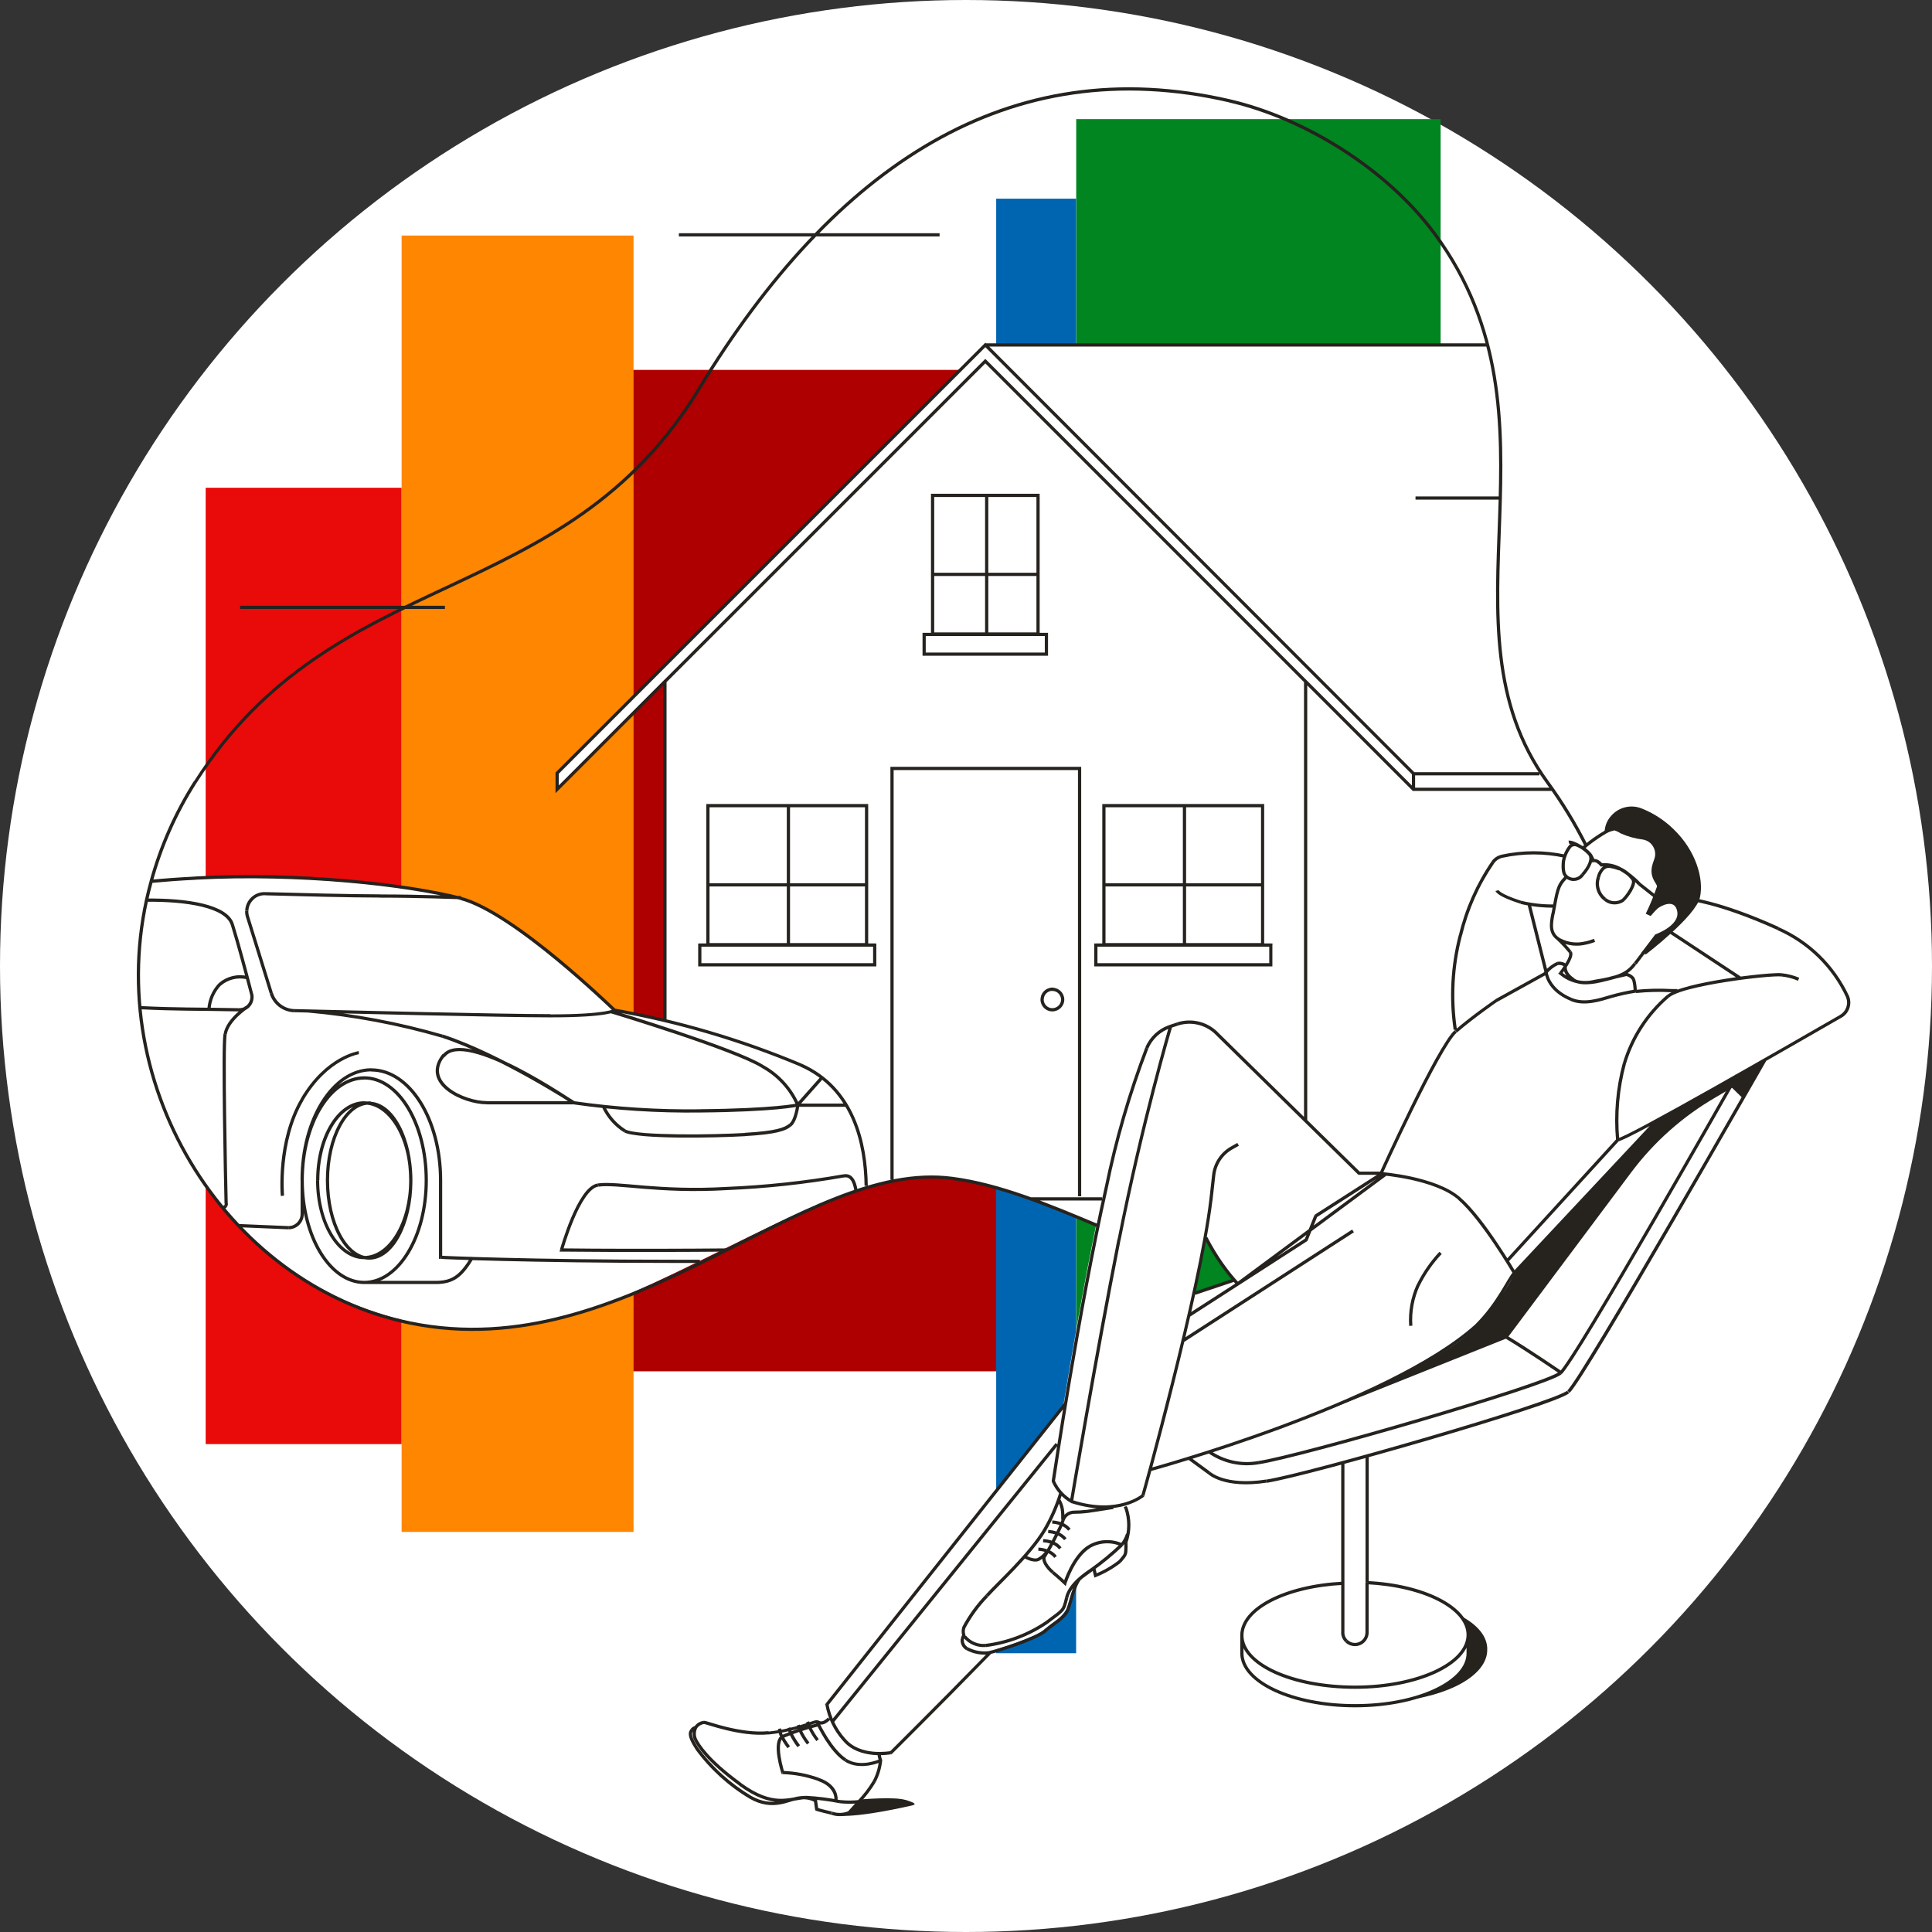 <?xml version="1.0" encoding="UTF-8"?><svg xmlns="http://www.w3.org/2000/svg" viewBox="0 0 240 240"><rect x="0" y="0" width="240" height="240" fill="#333333" stroke="none"/><circle cx="120" cy="120" r="120" fill="#fff"/><rect x="25.55" y="60.59" width="24.34" height="118.8" fill="#e90a0a"/><rect x="49.89" y="29.26" width="28.81" height="161.04" fill="#ff8600"/><rect x="78.69" y="45.95" width="45.27" height="124.4" fill="#ae0000"/><rect x="133.69" y="14.8" width="45.27" height="157.36" fill="#008520"/><rect x="123.75" y="24.68" width="9.93" height="180.69" fill="#0065b1"/><path d="M229.41,123.78c-1.76-3.74-4.81-6.72-8.6-8.39-3.13-1.48-6.41-2.63-9.78-3.43l-.28-.06.12-.36v-.1c.46-2.02-.35-5.48-3.23-8.25-1.11-1.09-2.42-1.94-3.86-2.51-1.22-.5-2.63-.16-3.5.84-.43.49-.71,1.1-.79,1.74v.13l-.11.07c-.87.49-1.69,1.06-2.45,1.7v-.36s-1.31-2.36-3.24-5.4c-2.55-4.03-5.97-9.48-6.81-13.8-1.63-8.24-1.06-18.15-.64-25.5h0c.1-1.74.19-3.34.24-4.74.15-4.21-1.81-12.37-1.81-12.37h-62.27l-53.1,53.08v1.67l13.37-13.39v42.59l-.61-.15c-2.9-.68-5.08-1.07-5.61-1.16h-.06s-.16-.01-.16-.01l-.11-.11c-1.28-1.24-12.69-12.17-18.97-13.8-5.16-1.33-15.3-2.67-26.33-2.67-2.28,0-4.53.06-6.65.17-.78.04-1.51.06-2.2.09h0c-1.18.04-2.26.07-3.34.19,0,0-2.19,6.56-1.28,17.26.42,4.99,3.15,12.64,6.9,18.74,2.43,3.94,5.49,7.45,9.07,10.39,7.22,5.66,16.03,8.91,25.2,9.28,6.86-.19,13.62-1.72,19.89-4.51,3.89-1.73,7.65-3.59,11.27-5.37h0c9.16-4.52,17.42-8.6,24.67-9.11,3.42.03,6.82.58,10.08,1.62,3.98,1.25,7.87,2.74,11.67,4.46h.05c-1.57,7.59-3.02,16.02-4.03,22.22v.12l-29.47,37.12c.08.51.22,1.01.41,1.48l.06.17-.19.16c-.66.62-1.01.53-1.37.35-.31,0-.61.06-.89.18l-.23.07-.08-.22.08.24-.24.06-.68.21-.19.06-.1-.17v.2h-.17c-.22.07-.45.13-.7.19h-.18l-.09-.15v.18h-.15c-.23.06-.48.11-.74.16h-.2l-.18-.16.1.28h-.29c-.37.07-.77.12-1.18.16-2.47.1-4.94-.27-7.27-1.1-.26-.08-.52-.15-.79-.2-.38.05-.72.25-.94.57v.07h-.08c-.2.06-.37.17-.5.33-.18.24-.45.6.6,2.25,1.8,2.47,4.09,4.55,6.71,6.11,1.51.86,3.33.99,4.95.34.33-.11.67-.2,1.01-.26h.56c.5-.01.99.09,1.44.3h.12l.15,1.08s.11.02.26.07h0c.28.08.79.23,1.64.43.58.13,1.18.13,1.75,0,2.7-.17,5.37-.59,7.99-1.26l-.71-.23c-1.67-.22-3.36-.25-5.04-.08h-.6l.39-.46c.53-.62,1-1.3,1.4-2.02.43-.81.69-1.7.79-2.61-.07-.19-.12-.39-.15-.59l-.06-.29h.3c.4,0,.8-.04,1.2-.1.05-.05.33-.33.8-.81h0c1.77-1.77,6.25-6.23,11.5-11.59h.07c1.32-.32,5.69-1.72,6.75-2.65.2-.17.41-.33.61-.49.13-.11.27-.21.4-.31.76-.44,1.38-1.08,1.81-1.84.11-.27.21-.64.33-1.04v-.06c.24-.96.61-1.88,1.12-2.72.18-.17.36-.31.55-.46l.04-.03.78-.56.3-.21.17.29.13.54c1.1-.41,2.12-1,3.02-1.74l.14-.16c.37-.33.59-.8.6-1.3.02-.27.02-.54,0-.81.11-.33.19-.66.25-1,.22-1.08.13-2.21-.26-3.24v-.06l-.17-.22h.07v-.07l.25-.08c.73-.21,1.41-.55,2.02-1.01,0-.04.13-.51.36-1.32h0c.13-.47.29-1.04.48-1.71v-.14h.14c.32-.09,2.02-.57,4.63-1.37h.12l2.55,1.87c.07.07,1.31,1.23,4.54,1.23.87,0,1.74-.08,2.6-.22,1.3-.21,4.64-1.01,9.16-2.25l.32-.09v14.94h-.24c-7.06.4-12.31,3.18-12.31,6.46v2.21c0,3.6,6.3,6.52,14.05,6.52,2.82.02,5.62-.41,8.31-1.29,4.83-1.01,7.93-3.27,7.93-5.65,0-1.37-1.01-2.68-2.86-3.79l-.08-.07c-1.72-2.36-6.26-4.03-11.56-4.38h-.23v-15.93h.18c11.16-3.09,23.64-6.92,24.81-7.91,1.45-1.23,16.62-27.43,24.46-41.15l.06-.14h.07c2.76-1.57,5.83-3.33,9.2-5.28.94-.49,1.32-1.65.85-2.6ZM148.22,160.73l.09-.43c.49-2.24.91-4.28,1.23-6.05l.13-.71.34.62c.54,1,1.14,1.96,1.79,2.89.37.53.8,1.07,1.31,1.68l.24.28-5.14,1.7ZM208.53,123.12c2.28-.69,4.6-1.18,6.96-1.48l.68-.16-8.75-5.78-.14.13c-1.28,1.16-2.49,2.12-2.83,2.38h-.12l-.1.13-1.01,1.38c-.26.36-.58.67-.94.94l-.37.27.44.16c.29.09.53.28.69.54.13.39.2.8.2,1.21v.27h.27c1.38-.12,2.77-.14,4.16-.07h.62l.13.07h.1Z" fill="#fff" fill-rule="evenodd"/><path d="M175.6,96.12l-.14.14.06.06h.08v-.2ZM122.4,42.85l.14-.14-.14-.14-.14.14.14.14ZM69.21,96.03l-.14-.14-.06.06v.08h.2ZM69.21,98.05h-.2v.48l.34-.34-.14-.14ZM122.4,44.86l.14-.14-.14-.14-.14.14.14.14ZM175.57,98.05l-.14.14.06.06h.08v-.2ZM134.11,95.46h.2v-.2h-.2v.2ZM110.81,95.46v-.2h-.2v.2h.2ZM156.85,100.08h.2s0-.2,0-.2h-.2v.2ZM137.13,100.08v-.2h-.2v.2h.2ZM137.13,117.35h-.2v.2h.2v-.2ZM156.84,117.35v.2h.2v-.2h-.2ZM107.65,100.08h.2v-.2h-.2v.2ZM87.94,100.08v-.2h-.2v.2h.2ZM87.94,117.35h-.2v.2h.2v-.2ZM107.65,117.35v.2h.2v-.2h-.2ZM128.95,61.54h.2v-.2h-.2v.2ZM115.85,61.54v-.2h-.2v.2h.2ZM115.85,78.76h-.2v.2h.2v-.2ZM128.95,78.76v.2h.2v-.2h-.2ZM108.66,117.4h.2v-.2h-.2v.2ZM86.93,117.4v-.2h-.2v.2h.2ZM86.93,119.85h-.2v.2h.2v-.2ZM108.66,119.85v.2h.2v-.2h-.2ZM129.99,78.81h.2v-.2h-.2v.2ZM114.8,78.81v-.2h-.2v.2h.2ZM114.8,81.26h-.2v.2h.2v-.2ZM129.99,81.26v.2h.2v-.2h-.2ZM157.87,117.4h.2v-.2s-.2,0-.2,0v.2ZM136.13,117.4v-.2h-.2v.2h.2ZM136.13,119.85h-.2v.2h.2v-.2ZM157.86,119.85v.2h.2v-.2s-.2,0-.2,0ZM130.74,122.88l.18-.09-.06-.11h-.12v.2ZM130.75,122.9l-.18.09.06.11h.12s0-.2,0-.2ZM99.46,132.3l.08-.18h0s-.08.18-.08.18ZM76.34,125.49l-.14.14.04.04h.06s.03-.19.03-.19ZM24.25,109.08v.2h.01v-.2ZM54.73,156.19h-.2v.19h.19s0-.19,0-.19ZM45.86,137.02h.2v-.2h-.2v.2ZM45.86,137.05h-.2v.2h.2v-.2ZM29.64,125.44v-.2s0,0,0,0v.2ZM31.31,123.94h.2s0,0,0,0h-.2ZM31.24,123.43l-.19.05h0s.19-.05.19-.05ZM32.95,111.02v.2s0,0,0,0v-.2ZM30.65,113.14h-.2s0,0,0,0h.2ZM30.77,113.95l.19-.06h0s-.19.06-.19.06ZM33.71,123.39l-.19.06h0l.19-.06ZM36.55,125.54v.2s0,0,0,0v-.2ZM27.96,128.49l.2.03h0s-.2-.03-.2-.03ZM28.1,149.49h-.2s0,.02,0,.02h0s.2-.02.2-.02ZM27.74,149.99v.2h.03s-.03-.2-.03-.2ZM55.07,131.14l.05-.19-.13-.03-.08.1.16.12ZM71.24,136.99v.2h.64l-.53-.36-.11.16ZM55.11,131.15l-.05.19.13.03.08-.1-.16-.12ZM99.06,137.29l-.15-.13-.3.33h.45v-.2ZM54.97,128.72l.06-.19h0s-.06.19-.06.19ZM71.28,136.99l-.11.17.04.02h.04s.03-.19.03-.19ZM87.01,138v-.2h0v.2ZM99.11,137.27l.04.2.24-.05-.1-.22-.18.08ZM94.71,132.47l-.11.17h0s.1-.17.1-.17ZM27.33,122.26l-.13-.15h0s0,.01,0,.01l.14.14ZM77.62,140.49l-.11.17h0s0,.01,0,.01l.09-.18ZM104.78,146.07l.04.2h0s-.04-.2-.04-.2ZM90.29,147.64v-.2h-.01v.2ZM69.77,155.28l-.19-.05-.07.25h.26s0-.2,0-.2ZM118.32,146.39l-.03.2h0l.03-.2ZM50.97,164.36l-.04.2h0s.04-.2.04-.2ZM18.77,109.55l.19.05h0s-.19-.05-.19-.05ZM24.25,97.15l-.17-.11h0l.17.11ZM152.75,12.53l-.04.19h0l.04-.19ZM178.26,29.08l.16-.12h0l-.16.12ZM192.21,97.15l-.16.12h0l.16-.12ZM181.42,116.18l.19.05h0s-.2-.05-.2-.05ZM185.45,107.11l-.16-.12h0s.16.12.16.12ZM186.59,106.36l.04.2h0l-.04-.2ZM188.93,112.1l-.06.19h0s0,0,0,0l.04-.19ZM153.74,159.48l-.15.14.12.13.15-.11-.12-.16ZM151.81,157.07l.16-.12h0l-.16.12ZM163.46,151.04l-.11-.17-.05.04-.02.06.19.07ZM162.27,154.01l.11.17.05-.03.02-.06-.19-.07ZM110.67,217.73l.04.2h.06s.04-.05.04-.05l-.14-.14ZM104.83,216.08l.15-.13h0s-.15.13-.15.13ZM102.72,211.74l-.16-.12-.06.07.02.09.2-.04ZM183.4,164.68l.13.15h0s-.14-.15-.14-.15ZM176.16,159.66l-.18-.09h0s.18.09.18.09ZM139.85,187.3l.19-.07h0s0-.02,0-.02l-.18.08ZM139.85,191.6l-.19-.07v.04s0,.04,0,.04h.2ZM139.85,192.51h-.2s0,0,0,0h.2ZM139.11,193.97l.12.16h.02s.01-.03.01-.03l-.16-.13ZM136.09,195.71l-.19.04.05.23.22-.09-.07-.18ZM135.87,194.81l.2-.04-.07-.29-.24.17.11.16ZM122.85,205.31l.03.2h.01s-.04-.2-.04-.2ZM120.13,204.8l-.1.17h0s.09-.17.09-.17ZM119.55,203.62l-.2-.03h0s.2.03.2.03ZM119.73,203.13l.17.1.05-.08-.03-.09-.19.06ZM119.73,202.19l-.18-.09h0s0,.03,0,.03l.19.06ZM122.61,198.23l.14.14h0s-.15-.14-.15-.14ZM129.76,190.09l.17.1h0s-.17-.1-.17-.1ZM153,142.61l.1.17h0s-.1-.17-.1-.17ZM150.77,145.98l.2.02h0l-.2-.02ZM150.42,149.12l.2.02h0s-.2-.02-.2-.02ZM141.99,185.76l.13.15.04-.04.02-.06-.19-.05ZM133.19,186.56l-.1.18h.02s.02.02.02.02l.06-.19ZM130.85,183.99l-.2-.03v.06s.01.05.01.05l.18-.08ZM137.42,147.55l.19.04h0s-.2-.04-.2-.04ZM142.46,130.2l-.18-.08h0s.19.08.19.08ZM145.37,127.51l.06.19h0s-.06-.19-.06-.19ZM146.26,127.21l-.06-.19h0s.06.19.06.19ZM151.1,128.34l.14-.14h0l-.14.14ZM168.83,145.74l-.14.14.06.06h.08v-.2ZM188.11,158.13l-.17.1.14.23.18-.2-.15-.14ZM171.55,145.79l-.18-.08-.12.26.29.02v-.2ZM185.88,124.28l-.1-.18h0s0,.01,0,.01l.11.16ZM207.66,123.06v.2s0,0,0,0v-.2ZM220.88,115.35l-.08.18h0s.08-.18.08-.18ZM229.48,123.74l.18-.08h0s-.18.08-.18.08ZM228.67,126.25l-.1-.17h0s.1.17.1.17ZM200.95,141.59l-.2.02v.15s.16.03.16.03l.04-.2ZM201.78,132.12l-.19-.06h0s.19.06.19.06ZM207.2,123.76l.13.15h0s-.13-.15-.13-.15ZM221.31,121.1l-.03.2h0s.02-.2.02-.2ZM105.48,225.17l.08.18.04-.02.03-.03-.15-.13ZM103.35,225.24l.06-.19h0s-.01,0-.01,0l-.04.2ZM101.46,224.75l-.2.03.02.12.12.04.07-.19ZM101.3,223.68l.2-.03v-.1s-.1-.05-.1-.05l-.09.18ZM99.29,223.35l.02.2h0s-.03-.2-.03-.2ZM93.24,223.28l-.1.17h0s.1-.17.1-.17ZM86.53,217.17l-.17.11h0s.16-.11.16-.11ZM85.95,214.88l-.15-.13h0s0,.02,0,.02l.17.11ZM109.39,218.69l.2.02v-.05s-.01-.04-.01-.04l-.19.07ZM108.6,221.3l.17.1h0s-.18-.1-.18-.1ZM106.7,223.81l.02.2h.07s.05-.06.05-.06l-.15-.14ZM104.37,223.81l-.04.2h0s0,0,0,0l.02-.2ZM100.11,223.28v-.2s0,0,0,0h-.01s.01.2.01.2ZM86.42,216.14l-.18.09h0s.18-.09.18-.09ZM86.42,214.6l-.17-.11h0s0,.02,0,.02l.18.09ZM87.43,213.96v-.2h-.02s.02.2.02.2ZM101.65,221.03l-.07.19h0s.06-.19.06-.19ZM97.24,220.19l-.19.06.04.13h.14s0-.2,0-.2ZM97.24,215.71l-.08-.18h0s0,0,0,0l.09.18ZM101.69,214.25l.18-.09-.07-.15-.16.04.05.19ZM100.56,214.54l-.19.07h0s0,.01,0,.01l.18-.08ZM99.39,214.95l-.19.07h0s0,.02,0,.02l.18-.09ZM98.21,215.27l-.19.07h0s0,.02,0,.02l.18-.09ZM96.97,215.4l-.19.04v.02s.01.02.01.02l.18-.09ZM192.04,120.79l-.15-.13-.12.14.13.13.14-.14ZM193.46,119.7l-.04-.2h-.02s-.02.01-.02.01l.09.18ZM194.47,119.94l.19.07.05-.14-.12-.09-.12.16ZM200.86,121.31l-.04-.19.04.19ZM202.04,121.04l.05-.19h-.04s-.05,0-.05,0l.04.19ZM202.93,121.65l.19-.05h0s0-.03,0-.03l-.18.08ZM203.13,123.12l.03.2.17-.03v-.17h-.2ZM200.17,123.78l-.05-.19h0l.06.19ZM195.19,124.15l.08-.18h0l-.08.18ZM192.08,120.83l.2-.02v-.07s-.06-.05-.06-.05l-.14.14ZM156.36,181.69l-.03-.2h0s.04.2.04.2ZM150.22,182.98l.14-.14h0s-.01-.02-.01-.02l-.12.16ZM187.2,166.15l.1-.17h0s-.1.17-.1.17ZM139.35,191.9l.14.15h0s0-.02,0-.02l-.15-.13ZM135.46,195.1l-.12-.16h0s.12.16.12.16ZM130.09,201.5l.11.17h0s-.12-.17-.12-.17ZM122.42,204.41l.02.2h0s-.02-.2-.02-.2ZM135.32,192.11l-.1-.17h0s.11.17.11.17ZM132.3,196.66l-.14.15.23.22.1-.31-.19-.06ZM129.78,193.3l.16.12h0s0-.02,0-.02l-.17-.1ZM131.86,189.37l.18.08h0s-.18-.08-.18-.08ZM132.04,188.86l-.19-.06h0s.19.06.19.06ZM133.43,187.85v.2s0,0,0,0v-.2ZM134.97,187.76l.02.2h0s-.03-.2-.03-.2ZM129.02,193.71l.09.18h0s-.1-.18-.1-.18ZM131.94,187.38l.2-.03h0s-.2.03-.2.03ZM130.12,192.68l-.07.19h0s.07-.19.07-.19ZM130.7,191.62l-.07.19h0s.07-.19.07-.19ZM131.34,190.49l-.07.19h0s.07-.19.07-.19ZM131.84,189.31l-.07.19h0s.07-.19.07-.19ZM197,117.14l-.04-.19h0s.05.19.05.19ZM193.79,116.78l-.1.17h0s.09-.17.09-.17ZM192.92,113.5l.2.04h0s-.2-.04-.2-.04ZM194.44,109.07l.14.14h0s-.15-.14-.15-.14ZM198.13,121.9l-.03-.2h-.01s0,0,0,0l.05.19ZM193.85,120.9l-.16-.12-.12.15.14.13.13-.15ZM195.07,118.28l.17-.11h0s0-.02,0-.02l-.16.13ZM195.76,104.92l.04-.2-.11.38.07-.19ZM197.4,106.03l-.15.14h0s.14-.14.14-.14ZM196.59,108.66l-.15-.13h0s0,.02,0,.02l.17.11ZM194.74,109.01l.11-.17h0l-.11.17ZM194.5,108.8l.15-.13h0s0-.01,0-.01l-.14.15ZM194.21,107.03l-.2-.03h0v.02l.2.02ZM195.11,105.07l-.12-.16h-.02s-.02.03-.02.03l.15.13ZM195.81,104.93l-.04.2.08-.39-.04.19ZM201.08,107.86l.08-.19-.19.35.11-.16ZM202.85,109.24l.16-.12h0s-.16.12-.16.12ZM201.68,111.78l.12.16h0s0,0,0,0l-.13-.15ZM199.39,111.71l.13-.15h0s-.12.15-.12.15ZM198.55,109l.19.06h0s0-.02,0-.02l-.19-.04ZM199.06,108l.15.13h0s-.16-.13-.16-.13ZM200.07,107.63l-.04.2h.01s.03-.2.03-.2ZM201.18,107.94l-.07.19.19-.35-.11.16ZM196.24,105.12l-.1.17h.01s.09-.17.09-.17ZM197.61,106.24l.17-.1h0s0-.03,0-.03l-.16.12ZM197.93,106.92l-.19.07.06.16.17-.04-.05-.19ZM198.39,106.99l-.1.17h.01s.09-.17.09-.17ZM198.93,107.44l-.16.12.07.09h.11s-.02-.21-.02-.21ZM201.34,107.98l-.1.17h0l.1-.17ZM203.65,109.82l-.15.14h.01s.01.02.01.02l.12-.16ZM162.39,139.2v-54.48h-.4v54.48h.4ZM128.06,149.13h8.84v-.4h-8.84v.4ZM82.4,84.72v42.12h.4v-42.12h-.4ZM191.23,95.92h-15.62v.4h15.62v-.4ZM175.75,95.98l-53.21-53.28-.28.28,53.21,53.28.28-.28ZM122.26,42.71l-53.19,53.19.28.28,53.19-53.19-.28-.28ZM69.01,96.03v2.02h.4v-2.02h-.4ZM69.35,98.19l53.19-53.19-.28-.28-53.19,53.19.28.28ZM122.26,45l53.18,53.19.28-.28-53.18-53.19-.28.28ZM175.57,98.25h17.21v-.4h-17.21v.4ZM134.31,148.61v-53.16h-.4v53.16h.4ZM134.11,95.26h-23.3v.4h23.3v-.4ZM110.61,95.46v51.08h.4v-51.08h-.4ZM156.85,99.88h-19.71v.4h19.71v-.4ZM136.93,100.08v17.26h.4v-17.26h-.4ZM137.13,117.55h19.7v-.4h-19.7v.4ZM157.04,117.35v-17.26s-.39,0-.39,0v17.26s.39,0,.39,0ZM107.65,99.88h-19.71v.4h19.71v-.4ZM87.74,100.08v17.26h.4v-17.26h-.4ZM87.94,117.55h19.71v-.4h-19.71v.4ZM107.85,117.35v-17.26h-.4v17.26h.4ZM128.95,61.34h-13.1v.4h13.1v-.4ZM115.65,61.54v17.21h.4v-17.21h-.4ZM115.85,78.96h13.1v-.4h-13.1v.4ZM129.15,78.76v-17.21h-.4v17.21h.4ZM108.66,117.2h-21.73v.4h21.73v-.4ZM86.73,117.4v2.45h.4v-2.45h-.4ZM86.93,120.05h21.73v-.4h-21.73v.4ZM108.86,119.85v-2.45h-.4v2.45h.4ZM129.99,78.61h-15.19v.4h15.19v-.4ZM114.6,78.81v2.45h.4v-2.45h-.4ZM114.8,81.46h15.19v-.4h-15.19v.4ZM130.19,81.26v-2.45h-.4v2.45h.4ZM157.87,117.2h-21.74v.4h21.74v-.4ZM135.93,117.4v2.45h.4v-2.45h-.4ZM136.13,120.05h21.73v-.4h-21.73v.4ZM158.06,119.85v-2.45s-.39,0-.39,0v2.45s.39,0,.39,0ZM97.74,100.14v17.26h.4v-17.26h-.4ZM87.94,110.12h19.71v-.4h-19.71v.4ZM146.94,100.06v17.26h.4v-17.26h-.4ZM137.13,110.12h19.7v-.4h-19.7v.4ZM122.37,61.54v17.21h.4v-17.21h-.4ZM115.87,71.55h13.1v-.4h-13.1v.4ZM130.75,122.68c-.82,0-1.49.65-1.49,1.47h.4c0-.59.49-1.07,1.09-1.07v-.4ZM129.25,124.15c0,.82.65,1.49,1.47,1.49v-.4c-.59,0-1.07-.49-1.07-1.09h-.4ZM130.72,125.64c.82,0,1.49-.65,1.49-1.47h-.4c0,.59-.49,1.07-1.09,1.07v.4ZM132.21,124.17c0-.8-.65-1.46-1.46-1.47v.4c.58,0,1.05.49,1.06,1.07h.4ZM130.93,122.81v-.02s-.37.18-.37.18v.02s.37-.18.37-.18ZM175.39,96.03v2.02h.4v-2.02h-.4ZM122.4,43.05h62.33v-.4h-62.33v.4ZM45.25,133.7c-2.22,0-4.21,1.48-5.62,3.82-1.42,2.34-2.29,5.55-2.29,9.09h.4c0-3.48.86-6.62,2.23-8.88,1.38-2.27,3.25-3.62,5.28-3.62v-.4ZM37.34,146.61c0,3.54.87,6.76,2.29,9.09,1.42,2.33,3.4,3.81,5.62,3.81v-.4c-2.03,0-3.9-1.35-5.28-3.62-1.37-2.26-2.23-5.4-2.23-8.88h-.4ZM45.25,159.51c2.22,0,4.2-1.49,5.62-3.82,1.42-2.33,2.28-5.55,2.28-9.08h-.4c0,3.48-.85,6.62-2.23,8.88-1.37,2.27-3.24,3.62-5.27,3.62v.4ZM53.15,146.61c0-3.54-.87-6.75-2.28-9.09-1.41-2.33-3.39-3.82-5.62-3.82v.4c2.03,0,3.9,1.36,5.27,3.63,1.37,2.26,2.23,5.4,2.23,8.88h.4ZM45.25,136.8c-1.69,0-3.2,1.14-4.26,2.91-1.07,1.77-1.72,4.21-1.72,6.9h.4c0-2.63.64-4.99,1.67-6.69,1.03-1.71,2.42-2.71,3.92-2.71v-.4ZM39.26,146.61c0,2.69.65,5.12,1.72,6.9,1.07,1.77,2.57,2.91,4.26,2.91v-.4c-1.5,0-2.89-1.01-3.92-2.71-1.03-1.7-1.67-4.07-1.67-6.69h-.4ZM45.25,156.41c1.69,0,3.2-1.14,4.26-2.91,1.07-1.77,1.72-4.21,1.72-6.89h-.4c0,2.62-.64,4.99-1.67,6.69-1.03,1.71-2.42,2.72-3.92,2.72v.4ZM51.23,146.61c0-2.68-.65-5.12-1.72-6.89-1.07-1.77-2.57-2.91-4.26-2.91v.4c1.5,0,2.89,1.01,3.92,2.72,1.03,1.7,1.67,4.07,1.67,6.69h.4ZM45.25,159.51h8.89v-.4h-8.89v.4ZM54.14,159.51c1.09,0,1.92-.21,2.66-.72.73-.51,1.35-1.32,2.05-2.47l-.34-.21c-.69,1.14-1.28,1.89-1.94,2.35-.65.46-1.39.65-2.43.65v.4ZM107.8,147.3c-.07-5.19-1.52-12.22-8.26-15.19l-.16.37c6.52,2.86,7.95,9.67,8.02,14.83h.4ZM99.54,132.11c-7.44-3.12-15.21-5.41-23.16-6.82l-.07.39c7.92,1.4,15.66,3.68,23.08,6.79l.15-.37ZM76.34,125.49q.14-.14.14-.14s0,0,0,0c0,0,0,0,0,0,0,0,0,0,0,0,0,0-.02-.01-.03-.03-.02-.02-.06-.06-.11-.1-.09-.09-.23-.22-.41-.39-.36-.34-.87-.82-1.51-1.41-1.28-1.17-3.05-2.75-5.03-4.39-1.98-1.64-4.17-3.33-6.29-4.71-2.11-1.39-4.16-2.48-5.85-2.92l-.1.39c1.63.42,3.63,1.48,5.73,2.86,2.1,1.38,4.28,3.06,6.25,4.69,1.98,1.63,3.74,3.21,5.02,4.38.64.58,1.15,1.07,1.51,1.4.18.17.31.3.41.39.05.05.08.08.11.1.01.01.02.02.03.03,0,0,0,0,0,0,0,0,0,0,0,0h0s0,0,.14-.14ZM57.24,111.39c-6.66-1.71-20.01-3.21-33-2.51l.02.4c12.95-.7,26.26.8,32.88,2.49l.1-.39ZM24.24,108.89c-2.02.1-3.75.23-5.35.38l.04.4c1.6-.15,3.32-.28,5.33-.38l-.02-.4ZM86.94,156.49h-2.89v.4h2.89v-.4ZM84.05,156.49c-9.41,0-16.73-.12-21.71-.25-2.49-.06-4.39-.12-5.67-.17-.64-.02-1.12-.04-1.45-.06-.16,0-.28-.01-.36-.02-.04,0-.07,0-.09,0-.01,0-.02,0-.02,0h0s0,0,0,.2q0,.2,0,.2h0s.01,0,.02,0c.02,0,.05,0,.09,0,.08,0,.2,0,.37.02.32.01.81.03,1.45.06,1.28.05,3.18.11,5.67.17,4.98.12,12.31.25,21.72.25v-.4ZM54.93,156.19v-9.58h-.4v9.58h.4ZM54.93,146.61c0-3.82-.97-7.29-2.55-9.8-1.58-2.51-3.78-4.1-6.25-4.1v.4c2.28,0,4.37,1.47,5.91,3.92,1.53,2.44,2.49,5.83,2.49,9.59h.4ZM46.13,132.7c-2.47,0-4.67,1.59-6.25,4.1-1.58,2.52-2.55,5.98-2.55,9.8h.4c0-3.76.95-7.15,2.49-9.59,1.53-2.45,3.63-3.92,5.91-3.92v-.4ZM37.34,146.61v4.2h.4v-4.2h-.4ZM37.34,150.81c0,.83-.67,1.5-1.5,1.5v.4c1.05,0,1.9-.85,1.9-1.9h-.4ZM35.84,152.31l-6.16-.26-.02.4,6.16.26.02-.4ZM45.86,136.82c-1.54,0-2.89,1.15-3.84,2.92-.96,1.77-1.54,4.21-1.54,6.89h.4c0-2.63.57-5,1.49-6.7.92-1.71,2.16-2.71,3.49-2.71v-.4ZM40.48,146.63c0,2.68.58,5.13,1.54,6.91.95,1.78,2.3,2.94,3.84,2.94v-.4c-1.32,0-2.56-1.01-3.49-2.73-.92-1.72-1.49-4.1-1.49-6.72h-.4ZM45.86,156.48c1.54,0,2.89-1.15,3.83-2.92.95-1.77,1.54-4.21,1.54-6.89h-.4c0,2.62-.57,4.99-1.49,6.7-.92,1.71-2.16,2.71-3.48,2.71v.4ZM51.23,146.68c0-2.68-.58-5.12-1.54-6.89-.95-1.77-2.3-2.93-3.83-2.93v.4c1.32,0,2.56,1,3.48,2.72.92,1.71,1.49,4.08,1.49,6.71h.4ZM46.06,137.05v-.03h-.4v.03h.4ZM17.31,125.37c4.99.24,6.51.15,12.33.27v-.4c-5.83-.12-7.33-.03-12.31-.27l-.02.4ZM29.63,125.64c.47.03.94-.14,1.29-.45l-.27-.3c-.27.25-.63.37-1,.35l-.02.4ZM30.92,125.19c.35-.32.56-.76.58-1.24l-.4-.02c-.02.37-.18.71-.45.96l.27.3ZM31.51,123.94c0-.19-.02-.39-.08-.57l-.38.11c.04.15.06.3.06.46h.4ZM31.43,123.38c-.61-2.37-1.65-6.27-2.38-8.6l-.38.12c.72,2.31,1.76,6.21,2.38,8.58l.39-.1ZM29.05,114.78c-.2-.64-.69-1.16-1.36-1.57-.67-.41-1.54-.73-2.54-.97-1.99-.48-4.5-.65-7-.62v.4c2.49-.03,4.96.15,6.9.61.97.24,1.8.54,2.42.92.62.38,1.03.83,1.19,1.35l.38-.12ZM57.27,111.5q0-.2,0-.2h0s0,0-.01,0c0,0-.02,0-.04,0-.04,0-.1,0-.17,0-.15,0-.37-.01-.65-.02-.56-.02-1.35-.04-2.3-.07-1.9-.05-4.42-.1-6.91-.1v.4c2.49,0,5,.05,6.9.1.95.03,1.74.05,2.3.07.28,0,.5.02.65.02.07,0,.13,0,.17,0,.02,0,.03,0,.04,0h.01v-.2ZM47.19,111.1c-3.39,0-10.23-.17-14.24-.28v.4c3.99.11,10.84.28,14.24.28v-.4ZM32.96,110.82c-.64-.03-1.26.2-1.73.63l.27.29c.39-.36.91-.55,1.44-.53l.02-.4ZM31.23,111.45c-.47.43-.75,1.04-.77,1.67l.4.02c.02-.53.25-1.03.65-1.39l-.27-.29ZM30.45,113.13c-.01.3.03.6.13.89l.38-.13c-.08-.24-.12-.49-.11-.74h-.4ZM30.58,114.01l2.93,9.43.38-.12-2.93-9.43-.38.12ZM33.51,123.45c.42,1.33,1.63,2.25,3.03,2.3v-.4c-1.21-.04-2.28-.85-2.64-2.02l-.38.12ZM36.54,125.74c6.54.16,25.88.64,31.83.64v-.4c-5.94,0-25.28-.47-31.82-.63v.4ZM68.38,126.38c3.61,0,5.62-.17,6.73-.35.56-.09.89-.18,1.1-.25.1-.04.17-.07.22-.09.02-.01.04-.02.06-.03,0,0,.01,0,.02-.01,0,0,0,0,0,0,0,0,0,0,0,0,0,0,0,0,0,0,0,0,0,0,0,0,0,0,0,0-.13-.15-.13-.15-.13-.15-.13-.15,0,0,0,0,0,0,0,0,0,0,0,0,0,0,0,0,0,0,0,0,0,0,0,0,0,0,0,0,0,0,0,0,0,0-.02.01-.03.01-.07.04-.16.07-.17.06-.48.14-1.03.23-1.09.17-3.07.35-6.67.35v.4ZM30.67,125.11q-.11-.17-.11-.17h0s0,0,0,0c0,0,0,0,0,0,0,0,0,0,0,0,0,0-.01,0-.02.01-.02.01-.05.03-.08.05-.07.05-.17.12-.28.21-.24.18-.55.44-.88.75-.65.62-1.37,1.51-1.52,2.48l.39.06c.14-.83.77-1.64,1.41-2.25.31-.3.62-.55.85-.72.11-.09.21-.15.27-.2.03-.02.06-.04.07-.05,0,0,.01-.01.02-.01,0,0,0,0,0,0h0l-.11-.17ZM27.76,128.45c-.04.22-.06.67-.08,1.27-.02.61-.03,1.4-.03,2.31,0,1.81.01,4.11.04,6.45.06,4.68.16,9.52.2,11.01h.4c-.04-1.5-.14-6.35-.2-11.02-.03-2.34-.05-4.63-.04-6.44,0-.91.01-1.69.03-2.3.02-.61.04-1.03.07-1.22l-.39-.07ZM27.91,149.52c.01.06,0,.13-.04.18l.32.23c.1-.14.14-.31.11-.48l-.39.07ZM27.86,149.7c-.04.05-.09.09-.15.1l.06.4c.17-.02.32-.12.42-.26l-.32-.23ZM27.74,149.79h-.06v.4h.06v-.4ZM44.59,130.78q-.03-.2-.03-.2h0s0,0,0,0c0,0,0,0-.01,0,0,0-.02,0-.04,0-.03,0-.08.01-.14.03-.12.03-.29.07-.51.14-.43.14-1.04.38-1.74.78-1.41.81-3.2,2.29-4.76,4.94l.34.2c1.52-2.59,3.26-4.02,4.61-4.8.68-.39,1.26-.62,1.66-.75.2-.07.37-.11.47-.13.05-.01.1-.02.12-.03.01,0,.02,0,.03,0,0,0,0,0,0,0h0,0s0,0-.03-.2ZM37.36,136.49c-1.56,2.66-2.18,5.68-2.41,8.03-.11,1.18-.13,2.19-.12,2.91,0,.36.02.65.03.84,0,.1.01.18.02.23,0,.02,0,.04,0,.06,0,0,0,.01,0,.01,0,0,0,0,0,0t0,0h0s0,0,.2-.02l.2-.02h0s0,0,0,0c0,0,0,0,0-.01,0-.01,0-.03,0-.06,0-.05,0-.12-.01-.22-.01-.19-.02-.47-.03-.83-.01-.71,0-1.71.12-2.86.23-2.32.83-5.29,2.35-7.87l-.34-.2ZM54.91,131.01c-.7.9-.9,1.76-.73,2.54.17.77.7,1.43,1.39,1.96,1.37,1.06,3.43,1.67,4.89,1.67v-.4c-1.38,0-3.35-.59-4.64-1.59-.64-.5-1.1-1.09-1.24-1.74-.14-.64,0-1.38.65-2.21l-.32-.25ZM60.46,137.19h10.77v-.4h-10.77v.4ZM71.24,136.99q.11-.16.11-.16h0s0,0,0,0c0,0,0,0,0,0,0,0-.02-.01-.03-.02-.03-.02-.06-.04-.11-.08-.1-.07-.25-.17-.43-.29-.37-.25-.91-.6-1.57-1.01-1.31-.82-3.08-1.88-4.93-2.83-1.85-.95-3.8-1.8-5.46-2.19-.83-.2-1.6-.28-2.26-.2-.66.08-1.22.33-1.59.82l.32.24c.29-.38.74-.6,1.32-.67.59-.07,1.31,0,2.11.19,1.61.38,3.53,1.21,5.37,2.16,1.84.94,3.6,2,4.9,2.82.65.41,1.19.76,1.56,1.01.19.12.33.22.43.29.05.03.09.06.11.08.01,0,.02.01.03.02,0,0,0,0,0,0,0,0,0,0,0,0h0s0,0,.11-.16ZM55.16,130.95h-.04s-.1.38-.1.38h.04s.1-.38.1-.38ZM101.93,133.76l-3.02,3.4.3.27,3.02-3.4-.3-.26ZM99.06,137.49h6.12v-.4h-6.12v.4ZM38.23,125.78c5.65.5,11.24,1.55,16.68,3.13l.11-.38c-5.47-1.59-11.08-2.64-16.76-3.14l-.04.4ZM54.91,128.91c3.56,1.17,7.63,3.23,10.81,5,1.59.89,2.95,1.7,3.92,2.29.48.29.87.53,1.13.7.13.08.23.15.3.19.03.02.06.04.08.05,0,0,.02.01.02.01,0,0,0,0,0,0h0s0,0,0,0t.11-.17q.11-.17.11-.17h0s0,0,0,0c0,0,0,0,0,0,0,0-.01,0-.02-.01-.02-.01-.04-.03-.08-.05-.07-.04-.17-.11-.3-.19-.26-.17-.65-.41-1.14-.71-.97-.59-2.34-1.41-3.93-2.3-3.18-1.78-7.27-3.85-10.88-5.03l-.12.38ZM71.25,137.19c5.22.75,10.49,1.08,15.76,1.01v-.4c-5.26.07-10.51-.26-15.71-1.01l-.06.4ZM87.01,138.2c4.58-.04,7.6-.22,9.49-.39.94-.09,1.6-.17,2.03-.24.21-.03.37-.06.47-.08.05,0,.09-.02.11-.02.01,0,.02,0,.03,0,0,0,0,0,0,0,0,0,0,0,0,0h0l-.04-.2-.04-.19h0s0,0,0,0c0,0-.01,0-.03,0-.02,0-.06.01-.11.02-.1.02-.25.04-.45.07-.42.06-1.07.15-2,.23-1.87.17-4.89.35-9.46.39v.4ZM99.29,137.2c-.91-2.09-2.49-3.81-4.48-4.9l-.19.35c1.92,1.05,3.43,2.71,4.31,4.71l.37-.16ZM94.82,132.3c-.9-.56-2.54-1.27-4.46-2.01-1.93-.74-4.17-1.52-6.3-2.24-2.13-.71-4.15-1.36-5.64-1.82-.74-.23-1.35-.42-1.78-.55-.21-.07-.38-.12-.49-.15-.06-.02-.1-.03-.13-.04-.01,0-.03,0-.03,0,0,0,0,0,0,0,0,0,0,0,0,0h0s0,0-.06.19q-.06.19-.06.19h0s0,0,0,0c0,0,0,0,0,0,0,0,.02,0,.03.01.03,0,.07.02.13.04.11.03.28.08.49.15.42.13,1.03.32,1.78.55,1.49.47,3.5,1.11,5.63,1.82,2.13.71,4.36,1.49,6.29,2.23,1.93.74,3.53,1.43,4.4,1.97l.21-.34ZM30.77,121.25c-1.26-.3-2.59.02-3.57.86l.26.31c.89-.76,2.09-1.04,3.22-.77l.09-.39ZM27.18,122.12c-.84.88-1.34,2.03-1.42,3.24l.4.02c.07-1.12.53-2.18,1.31-2.99l-.29-.28ZM74.78,137.55c.6,1.28,1.54,2.36,2.74,3.11l.21-.34c-1.13-.71-2.02-1.73-2.59-2.94l-.36.17ZM77.53,140.67c.24.12.59.21,1.02.28.43.07.96.14,1.55.19,1.18.1,2.64.15,4.17.17,3.05.04,6.37-.06,8.3-.17l-.02-.4c-1.92.11-5.23.21-8.27.17-1.52-.02-2.97-.07-4.14-.16-.59-.05-1.1-.11-1.51-.18-.42-.07-.73-.16-.91-.25l-.18.36ZM92.57,141.13c3.84-.22,5.03-.63,5.75-1.24l-.26-.31c-.61.51-1.66.92-5.52,1.14l.02.4ZM98.32,139.9c.2-.17.35-.42.48-.68.12-.27.22-.56.29-.84.08-.28.13-.53.16-.72.02-.09.03-.17.04-.22,0-.03,0-.05.01-.06,0,0,0-.01,0-.02,0,0,0,0,0,0h0s0,0-.2-.03l-.2-.03h0s0,.01,0,.02c0,.01,0,.03,0,.06,0,.05-.02.12-.04.21-.03.18-.08.42-.15.68-.07.26-.16.54-.27.77-.11.24-.24.43-.37.54l.26.31ZM106.53,147.86c-.09-.6-.25-1.14-.53-1.51-.14-.19-.32-.34-.53-.42-.22-.08-.46-.1-.73-.04l.08.39c.2-.04.37-.03.5.02.13.05.25.15.36.29.22.29.36.76.46,1.34l.39-.06ZM104.75,145.88c-4.78.84-9.62,1.36-14.47,1.56l.02.4c4.87-.2,9.72-.73,14.52-1.57l-.07-.39ZM90.28,147.44c-4.26.25-7.64.05-10.26-.16-1.31-.11-2.44-.22-3.38-.28-.95-.06-1.73-.08-2.36.01l.06.4c.58-.08,1.33-.07,2.27-.01.94.06,2.06.17,3.38.28,2.63.21,6.04.41,10.32.16l-.02-.4ZM74.27,147.01c-.35.05-.68.23-.99.49-.31.26-.6.6-.87,1-.55.79-1.05,1.8-1.47,2.79-.42.99-.76,1.97-1,2.7-.12.37-.21.67-.28.88-.03.11-.06.19-.07.25,0,.03-.01.05-.02.07,0,0,0,.01,0,.02,0,0,0,0,0,0,0,0,0,0,0,0h0l.19.05.19.05h0s0,0,0,0c0,0,0,0,0,0,0,0,0,0,0-.02,0-.01.01-.04.02-.06.02-.06.04-.14.07-.24.06-.21.15-.51.27-.87.24-.73.58-1.69.99-2.67.41-.98.9-1.96,1.43-2.72.26-.38.53-.69.8-.92.27-.23.53-.37.79-.4l-.06-.4ZM69.77,155.28q0,.2,0,.2h.03s.05,0,.08,0c.07,0,.19,0,.33,0,.29,0,.72,0,1.26.01,1.09,0,2.65.02,4.54.03,3.79.01,8.9.01,14.22-.04v-.4c-5.31.05-10.43.05-14.21.04-1.89,0-3.45-.02-4.54-.03-.54,0-.97,0-1.26-.01-.14,0-.26,0-.33,0-.04,0-.07,0-.08,0h-.03s0,0,0,.2ZM136.43,152.07c-6.22-2.62-12.24-5.11-18.09-5.88l-.05.4c5.79.76,11.76,3.23,17.99,5.85l.15-.37ZM118.34,146.19c-4.74-.63-9.64.54-14.72,2.55-5.08,2.01-10.38,4.86-15.92,7.6-11.09,5.5-23.18,10.58-36.69,7.82l-.08.39c13.65,2.79,25.85-2.35,36.95-7.85,5.56-2.75,10.83-5.59,15.89-7.59,5.06-2,9.88-3.14,14.52-2.53l.05-.4ZM51.01,164.16c-23.06-4.72-38.77-30.25-32.05-54.56l-.39-.11c-6.78,24.53,9.06,50.29,32.35,55.06l.08-.39ZM18.96,109.6c1.19-4.36,3.03-8.53,5.46-12.34l-.34-.22c-2.45,3.85-4.31,8.05-5.51,12.45l.39.1ZM24.42,97.26c8.69-13.63,20.07-18.9,31.44-24.23,11.36-5.33,22.7-10.73,31.17-24.64l-.34-.21c-8.4,13.8-19.63,19.15-30.99,24.49-11.36,5.33-22.84,10.65-31.6,24.38l.34.22ZM87.02,48.38c8.42-13.84,18.03-24.33,28.93-30.57,10.9-6.24,23.11-8.24,36.75-5.09l.09-.39c-13.74-3.18-26.05-1.16-37.04,5.13-10.98,6.29-20.63,16.84-29.07,30.71l.34.21ZM152.7,12.73c9.32,2.16,19.47,8.43,25.39,16.47l.32-.24c-5.99-8.12-16.22-14.45-25.62-16.63l-.09.39ZM178.09,29.2c8.46,11.48,8.41,23.55,8,35.24-.41,11.67-1.18,22.99,5.96,32.83l.32-.24c-7.04-9.71-6.29-20.88-5.88-32.58.41-11.69.47-23.88-8.08-35.49l-.32.24ZM192.05,97.27c1.83,2.51,3.45,5.17,4.84,7.94l.36-.18c-1.4-2.8-3.03-5.47-4.88-8l-.32.24ZM29.83,75.65h25.44v-.4h-25.44v.4ZM84.33,29.37h32.39v-.4h-32.39v.4ZM175.84,62.07h10.36v-.4h-10.36v.4ZM192.28,120.78l-2.14-8.52-.39.1,2.14,8.52.39-.1ZM180.98,127.88c-.58-3.89-.37-7.85.63-11.65l-.39-.1c-1.01,3.85-1.23,7.87-.64,11.81l.4-.06ZM181.62,116.23c.77-3.22,2.12-6.27,4-9l-.33-.23c-1.9,2.77-3.28,5.87-4.06,9.14l.39.09ZM185.61,107.23c.25-.34.61-.58,1.02-.67l-.08-.39c-.51.11-.96.4-1.26.82l.32.23ZM186.63,106.56c2.56-.56,5.21-.56,7.77,0l.08-.39c-2.61-.57-5.32-.57-7.94,0l.08.39ZM193.17,112.35c-1.41.03-2.82-.12-4.19-.45l-.09.39c1.41.33,2.85.49,4.29.46v-.4ZM188.99,111.91c-1.4-.45-2.12-.8-2.49-1.04-.18-.12-.27-.2-.31-.25-.02-.02-.03-.04-.03-.04,0,0,0,0,0,0,0,0,0,0,0,0,0,0,0,0,0,0,0,0,0,0,0,0s0,0,0,0h0s0,0-.19.05c-.19.05-.19.05-.19.05h0s0,0,0,0c0,0,0,0,0,0,0,0,0,.01,0,.02,0,.01.01.03.02.04.02.03.04.07.08.11.07.08.19.19.4.33.41.26,1.17.63,2.59,1.08l.12-.38ZM171.94,145.76l-18.31,13.56.24.32,18.31-13.56-.24-.32ZM153.89,159.34c-.69-.75-1.33-1.55-1.92-2.39l-.33.23c.6.85,1.25,1.66,1.95,2.43l.3-.27ZM151.97,156.96c-.74-1.06-1.41-2.17-2-3.31l-.36.18c.6,1.17,1.28,2.29,2.03,3.36l.33-.23ZM171.49,145.66l-8.13,5.21.22.34,8.13-5.21-.22-.34ZM163.27,150.97l-1.19,2.96.37.15,1.19-2.96-.37-.15ZM162.16,153.84l-14.61,9.42.22.34,14.61-9.42-.22-.34ZM122.88,205.14c-3.44,3.53-6.53,6.64-8.76,8.87-1.11,1.12-2.01,2.01-2.63,2.63-.31.31-.55.55-.71.71-.08.08-.14.14-.19.18-.02.02-.04.04-.05.05,0,0-.01,0-.01.01s0,0,0,0h0s0,0,.14.14l.14.14h0s0,0,0,0c0,0,0,0,0,0,0,0,0,0,.01-.01.01,0,.03-.03.05-.05.04-.04.1-.1.18-.18.16-.16.4-.4.72-.71.62-.62,1.52-1.51,2.63-2.63,2.23-2.23,5.32-5.35,8.76-8.88l-.29-.28ZM110.67,217.73c-.04-.2-.04-.2-.04-.2h0s0,0,0,0c0,0-.02,0-.03,0-.03,0-.07.01-.12.02-.11.01-.26.03-.46.05-.39.03-.92.05-1.52,0-1.19-.11-2.59-.51-3.51-1.65l-.31.25c1.02,1.26,2.54,1.68,3.78,1.8.62.06,1.18.04,1.58,0,.2-.02.37-.04.48-.05.06,0,.1-.01.13-.02.01,0,.03,0,.04,0,0,0,0,0,0,0,0,0,0,0,0,0h0l-.04-.2ZM104.98,215.95c-1.06-1.2-1.77-2.67-2.06-4.25l-.39.07c.3,1.65,1.04,3.19,2.15,4.44l.3-.26ZM102.88,211.86l29.57-37.29-.31-.25-29.57,37.29.31.25ZM188,157.97c-.2.21-.43.56-.68.98-.26.43-.56.96-.93,1.55-.74,1.19-1.73,2.63-3.14,4.04l.28.28c1.44-1.44,2.45-2.91,3.19-4.11.37-.6.68-1.14.93-1.56.26-.43.46-.74.62-.9l-.29-.28ZM183.26,164.53c-5.46,4.9-15.58,9.36-24.35,12.61-4.38,1.62-8.43,2.94-11.37,3.84-1.47.46-2.67.81-3.5,1.05-.42.12-.74.21-.96.27-.11.03-.19.05-.25.07-.03,0-.05.01-.06.02,0,0-.01,0-.02,0,0,0,0,0,0,0h0l.05.19.05.19h0s0,0,0,0c0,0,0,0,.02,0,.01,0,.04,0,.06-.02.06-.01.14-.04.25-.07.22-.06.54-.15.96-.27.83-.24,2.03-.59,3.51-1.05,2.95-.91,7-2.23,11.39-3.85,8.77-3.25,18.96-7.73,24.48-12.69l-.27-.3ZM175.45,164.68c-.12-1.7.19-3.39.89-4.94l-.36-.17c-.73,1.61-1.05,3.37-.93,5.14l.4-.03ZM176.34,159.75c.72-1.46,1.65-2.8,2.76-3.98l-.29-.27c-1.14,1.21-2.09,2.59-2.82,4.08l.36.18ZM131.13,179.26l-27.91,34.52.31.25,27.91-34.52-.31-.25ZM167.97,152.74l-21.23,13.71.22.34,21.23-13.71-.22-.34ZM139.61,187.23s.02.05.02.07c0,0,0,0,0,.01,0,0,0,.01.01.03,0,0,.01.02.03.04.02.02.06.05.12.05.06,0,.11-.02.13-.03.01,0,.02-.01.02-.02,0,0,0,0,0,0h0s0,0,0,0h0s0,0-.02.02c-.01.01-.04.03-.07.03-.08.02-.13-.01-.16-.03-.02-.02-.04-.04-.04-.04,0,0,0-.01-.01-.01,0,0,0,0,.02.04l.36-.17s-.03-.06-.04-.08c0,0,0-.01-.02-.02,0,0-.02-.03-.05-.04-.01,0-.03-.02-.06-.03-.03,0-.06,0-.1,0-.03,0-.06.02-.07.04,0,0-.01,0-.02.01,0,0,0,0,0,0,0,0,0,0,0,0h0s0,0,0,0c0,0,.01-.01.02-.02.02-.02.07-.04.13-.04.06,0,.1.04.12.05s.03.03.03.04c0,.01.01.02.01.02,0,0,0,0,0,0,0,0,0-.02-.02-.06l-.38.13ZM139.67,187.36c.47,1.35.47,2.82,0,4.17l.38.13c.5-1.44.5-3,0-4.43l-.38.13ZM139.66,191.61c.02.29.02.59,0,.88l.4.03c.02-.31.02-.62,0-.93l-.4.03ZM139.65,192.51c0,.32-.04.48-.13.63-.05.08-.12.17-.21.28-.09.11-.22.25-.35.42l.31.25c.14-.17.25-.3.35-.42.1-.12.18-.22.25-.34.14-.24.19-.47.19-.83h-.4ZM138.99,193.81c-.9.71-1.9,1.29-2.97,1.71l.15.37c1.1-.44,2.14-1.04,3.07-1.77l-.25-.31ZM136.28,195.67l-.21-.9-.39.09.21.9.39-.09ZM135.87,194.81l-.11-.16h0s0,0,0,0c0,0,0,0,0,0,0,0-.01,0-.02.02-.02.01-.05.04-.09.06-.08.06-.2.14-.34.24-.28.2-.67.48-1.08.79l.24.32c.41-.31.79-.58,1.07-.78.14-.1.26-.18.33-.24.04-.03.07-.05.09-.06.01,0,.02-.01.02-.02,0,0,0,0,0,0,0,0,0,0,0,0h0l-.11-.17ZM134.22,195.76c-.24.18-.44.48-.61.82-.17.34-.32.74-.46,1.15-.13.41-.26.82-.37,1.2-.11.38-.21.71-.31.95l.37.14c.1-.26.21-.61.32-.98.11-.38.23-.79.36-1.19.13-.4.27-.78.43-1.09.16-.32.33-.55.49-.68l-.24-.32ZM132.48,199.88c-.18.45-.57.85-1.1,1.26-.26.21-.54.41-.83.63-.29.22-.58.44-.86.68l.26.3c.27-.23.55-.45.84-.66.29-.21.57-.42.84-.63.53-.42,1-.87,1.22-1.43l-.37-.14ZM129.7,202.45c-.25.22-.73.48-1.35.76-.62.28-1.35.56-2.08.83-1.47.53-2.93.96-3.45,1.07l.08.39c.55-.11,2.03-.55,3.5-1.08.74-.27,1.48-.56,2.11-.84.62-.28,1.15-.57,1.45-.82l-.26-.3ZM122.83,205.11c-.9.11-1.8-.06-2.6-.48l-.19.35c.87.47,1.86.65,2.84.53l-.05-.4ZM120.23,204.63c-.34-.2-.54-.58-.49-.98l-.4-.05c-.07.55.2,1.1.68,1.38l.2-.35ZM119.74,203.66c.03-.15.08-.29.16-.43l-.34-.2c-.1.17-.17.36-.21.56l.39.07ZM119.92,203.07c-.09-.26-.09-.55,0-.81l-.38-.13c-.11.35-.11.72,0,1.06l.38-.12ZM119.9,202.29c.76-1.43,1.72-2.75,2.85-3.92l-.29-.28c-1.16,1.19-2.14,2.54-2.92,4.01l.35.19ZM122.76,198.36c.69-.77,1.99-2.02,3.39-3.49,1.38-1.46,2.84-3.12,3.78-4.69l-.34-.21c-.92,1.53-2.35,3.17-3.73,4.62-1.37,1.44-2.71,2.72-3.4,3.49l.3.26ZM129.93,190.19c.85-1.46,1.54-3.02,2.03-4.64l-.38-.12c-.49,1.59-1.16,3.12-2,4.55l.35.2ZM153.7,141.98l-.8.45.2.35.8-.45-.2-.35ZM152.9,142.43c-1.3.74-2.16,2.05-2.33,3.53l.4.04c.15-1.35.94-2.55,2.13-3.22l-.2-.35ZM150.57,145.96l-.35,3.13.4.04.35-3.13-.4-.04ZM150.22,149.09c-.69,5.74-2.79,14.89-4.73,22.61-.97,3.86-1.89,7.36-2.57,9.9-.34,1.27-.62,2.29-.82,3-.1.35-.17.63-.23.82-.03.09-.05.16-.06.21,0,.02-.01.04-.01.05,0,0,0,0,0,.01,0,0,0,0,0,0t0,0l.19.05q.19.05.19.05h0s0,0,0,0c0,0,0,0,0-.01,0-.01,0-.03.01-.05.01-.05.03-.12.06-.21.05-.19.13-.46.23-.82.19-.71.48-1.74.82-3.01.68-2.54,1.61-6.04,2.57-9.9,1.93-7.72,4.04-16.89,4.74-22.66l-.4-.05ZM141.99,185.76l-.13-.15h0s0,0,0,0c0,0-.01.01-.02.02-.02.02-.06.04-.1.08-.09.06-.22.16-.4.26-.36.21-.9.48-1.63.68-1.44.42-3.6.62-6.45-.29l-.12.38c2.93.93,5.17.73,6.68.29.76-.22,1.33-.5,1.72-.72.19-.11.34-.21.44-.28.05-.04.09-.07.11-.09.01-.01.02-.02.03-.02,0,0,0,0,0,0,0,0,0,0,0,0,0,0,0,0,0,0h0l-.13-.15ZM133.29,186.38c-1.01-.55-1.8-1.42-2.26-2.47l-.37.16c.5,1.13,1.35,2.07,2.44,2.66l.19-.35ZM130.85,183.99l.2.03h0s0,0,0-.01c0-.01,0-.03,0-.05,0-.04.01-.1.03-.18.02-.16.06-.4.11-.7.09-.61.23-1.51.4-2.62.35-2.24.85-5.38,1.46-8.99,1.22-7.22,2.86-16.33,4.56-23.86l-.39-.09c-1.7,7.54-3.35,16.65-4.56,23.88-.61,3.61-1.11,6.76-1.46,8.99-.18,1.12-.31,2.01-.41,2.63-.05.31-.08.54-.11.71-.01.08-.02.14-.03.18,0,.02,0,.04,0,.05,0,0,0,0,0,.01h0s0,0,.2.03ZM137.61,147.6c1.2-5.9,2.88-11.7,5.03-17.32l-.37-.14c-2.16,5.65-3.84,11.46-5.05,17.39l.39.08ZM142.64,130.28c.51-1.22,1.53-2.16,2.79-2.58l-.12-.38c-1.37.45-2.48,1.47-3.04,2.8l.37.15ZM145.43,127.7l.9-.3-.13-.38-.9.3.13.38ZM146.33,127.4c1.63-.53,3.41-.11,4.64,1.08l.28-.29c-1.33-1.3-3.27-1.75-5.04-1.18l.12.38ZM150.96,128.48l17.73,17.41.28-.29-17.73-17.41-.28.29ZM168.83,145.94h2.8v-.4h-2.8v.4ZM133.1,186.61c.2.03.2.03.2.03h0s0,0,0-.01c0,0,0-.02,0-.04,0-.03.01-.09.02-.15.02-.14.06-.34.1-.6.09-.52.22-1.28.38-2.24.33-1.92.8-4.62,1.36-7.79,1.12-6.33,2.6-14.48,4.04-21.79l-.39-.08c-1.45,7.31-2.93,15.47-4.04,21.8-.56,3.17-1.03,5.87-1.36,7.79-.16.96-.29,1.72-.38,2.24-.04.26-.08.46-.1.6-.01.07-.02.12-.03.15,0,.02,0,.03,0,.04,0,0,0,0,0,.01,0,0,0,0,0,0h0s0,0,.2.03ZM139.21,154.02c1.45-7.3,3.04-13.92,4.28-18.7.62-2.39,1.14-4.33,1.52-5.67.19-.67.33-1.19.44-1.54.05-.18.09-.31.12-.4.01-.04.02-.08.03-.1,0-.01,0-.02,0-.02,0,0,0,0,0,0h0s0,0-.19-.06l-.19-.06h0s0,0,0,0c0,0,0,0,0,0,0,0,0,.01,0,.03,0,.02-.02.06-.03.1-.03.09-.07.22-.12.4-.1.35-.25.87-.44,1.54-.37,1.34-.9,3.28-1.52,5.68-1.24,4.79-2.83,11.41-4.28,18.73l.39.08ZM205.68,139.08l-17.72,18.91.29.27,17.72-18.91-.29-.27ZM188.11,158.13l.17-.1h0s0,0,0,0c0,0,0,0,0,0,0,0,0,0,0-.01,0-.01-.02-.03-.03-.06-.03-.05-.07-.12-.13-.22-.11-.19-.27-.46-.48-.79-.41-.67-.99-1.58-1.66-2.58-1.34-1.99-3.06-4.32-4.58-5.63l-.26.3c1.47,1.28,3.17,3.57,4.51,5.56.67.99,1.24,1.9,1.65,2.56.2.33.37.6.48.79.06.09.1.16.13.21.01.02.03.04.03.06,0,0,0,.01,0,.01,0,0,0,0,0,0h0s0,0,.17-.1ZM181.4,148.74c-1.53-1.34-4.01-2.12-6.06-2.57-1.04-.23-1.98-.37-2.66-.46-.34-.04-.62-.07-.81-.09-.1-.01-.17-.02-.22-.02-.02,0-.04,0-.06,0,0,0-.01,0-.01,0h0s0,0-.01.2v.2h-.01,0s0,0,.01,0c.01,0,.03,0,.06,0,.05,0,.12.01.22.02.19.02.46.05.8.09.67.09,1.6.23,2.62.45,2.05.45,4.44,1.21,5.89,2.48l.26-.3ZM171.55,145.79l.18.08h0s0,0,0,0c0,0,0,0,0,0,0,0,0-.02.01-.03.01-.03.03-.07.06-.13.05-.12.13-.29.23-.51.2-.44.49-1.06.84-1.82.71-1.51,1.67-3.55,2.7-5.64,1.03-2.09,2.12-4.24,3.09-5.98.48-.87.94-1.63,1.33-2.24.4-.61.73-1.04.97-1.24l-.26-.3c-.29.25-.64.72-1.04,1.33-.4.61-.86,1.39-1.35,2.26-.97,1.75-2.07,3.9-3.1,6-1.03,2.1-1.99,4.13-2.7,5.65-.35.76-.64,1.38-.84,1.82-.1.22-.18.39-.23.51-.03.06-.05.1-.06.13,0,.01-.01.03-.01.03,0,0,0,0,0,0,0,0,0,0,0,0h0s0,0,.18.08ZM180.98,128.27c1.05-.91,2.31-1.87,3.3-2.6.5-.37.93-.67,1.23-.89.15-.11.28-.19.36-.25.04-.03.07-.05.1-.07.01,0,.02-.01.03-.02,0,0,0,0,0,0h0s0,0,0,0h0l-.11-.16q-.11-.16-.11-.16h0s0,0,0,0c0,0,0,0,0,0,0,0-.01,0-.02.02-.02.01-.06.04-.1.07-.09.06-.21.14-.36.25-.31.22-.74.53-1.24.89-1,.73-2.26,1.7-3.33,2.62l.26.3ZM185.98,124.46l6.26-3.46-.19-.35-6.26,3.46.19.35ZM200.8,141.49l-13.71,14.99.29.27,13.71-14.99-.3-.27ZM203.25,123.36c1.46-.15,2.93-.18,4.4-.1l.02-.4c-1.49-.08-2.98-.05-4.47.1l.04.4ZM207.66,123.26h.71v-.4h-.71v.4ZM216.31,121.35l-8.78-5.79-.22.33,8.78,5.8.22-.33ZM209.61,111.68v.2h-.01,0s.02,0,.03,0c.03,0,.07,0,.13.01.11.01.29.04.52.07.46.08,1.16.22,2.09.46,1.86.49,4.67,1.4,8.43,3.1l.16-.37c-3.78-1.71-6.61-2.63-8.49-3.12-.94-.25-1.65-.39-2.12-.47-.24-.04-.41-.06-.53-.08-.06,0-.11-.01-.14-.01-.01,0-.03,0-.04,0,0,0,0,0,0,0h0s0,0-.01.2ZM220.8,115.54c3.74,1.65,6.76,4.59,8.5,8.29l.36-.17c-1.78-3.78-4.87-6.8-8.7-8.48l-.16.37ZM229.29,123.82c.38.83.06,1.8-.72,2.25l.2.35c.97-.55,1.35-1.75.89-2.77l-.36.17ZM228.57,126.08c-2.89,1.67-9.62,5.54-15.72,8.98-3.05,1.72-5.95,3.33-8.13,4.5-1.09.58-2,1.06-2.66,1.38-.33.16-.6.28-.79.36-.1.04-.17.07-.23.08-.03,0-.04.01-.06.01-.01,0,0,0,.02,0l-.08.39s.09,0,.12,0c.03,0,.07-.01.11-.03.07-.02.16-.05.26-.1.21-.08.48-.21.82-.37.67-.33,1.59-.8,2.68-1.39,2.19-1.17,5.09-2.78,8.14-4.5,6.11-3.44,12.84-7.32,15.73-8.98l-.2-.35ZM201.15,141.57c-.28-3.15,0-6.34.82-9.39l-.39-.1c-.84,3.1-1.12,6.33-.83,9.53l.4-.04ZM201.97,132.18c.96-3.21,2.82-6.08,5.36-8.27l-.26-.3c-2.6,2.24-4.5,5.17-5.48,8.46l.38.12ZM207.34,123.91c.19-.17.53-.35.99-.53.46-.18,1.03-.36,1.68-.52,1.29-.33,2.87-.64,4.44-.88,1.57-.25,3.12-.44,4.37-.56.62-.06,1.17-.1,1.59-.12.43-.02.73-.02.88,0l.06-.4c-.19-.03-.52-.03-.95,0-.44.02-.99.06-1.61.12-1.25.12-2.82.31-4.39.56-1.57.25-3.17.55-4.48.89-.65.17-1.24.35-1.72.54-.48.19-.87.39-1.12.61l.27.3ZM221.29,121.3c.71.07,1.4.25,2.06.53l.16-.37c-.69-.29-1.43-.48-2.17-.56l-.04.4ZM106.55,223.68l-1.22,1.36.3.27,1.22-1.36-.3-.27ZM105.4,224.99c-.63.26-1.34.29-1.99.07l-.13.38c.74.25,1.55.22,2.27-.08l-.15-.37ZM103.39,225.05c-.71-.16-1.18-.29-1.48-.37-.14-.04-.25-.07-.31-.09-.03,0-.06-.02-.07-.02,0,0-.01,0-.01,0,0,0,0,0,0,0h0s0,0-.07.19l-.07.19h0s0,0,0,0,0,0,0,0c0,0,.01,0,.02,0,.02,0,.04.01.07.02.07.02.17.05.32.09.3.08.78.21,1.49.37l.09-.39ZM101.65,224.72l-.15-1.07-.4.06.15,1.07.4-.06ZM101.4,223.5c-.66-.34-1.41-.47-2.14-.35l.06.4c.65-.1,1.31,0,1.89.31l.19-.35ZM99.27,223.15c-.36.04-.75.16-1.16.28-.41.12-.85.26-1.34.33-.96.15-2.08.1-3.43-.66l-.2.35c1.44.82,2.66.88,3.69.71.51-.08.98-.22,1.39-.35.42-.13.77-.23,1.09-.27l-.04-.4ZM93.34,223.1c-2.6-1.55-4.87-3.61-6.65-6.05l-.32.24c1.82,2.49,4.12,4.59,6.77,6.16l.2-.34ZM86.7,217.06c-.56-.86-.72-1.32-.74-1.6-.01-.13.01-.21.04-.27.03-.07.07-.11.13-.2l-.33-.22s-.11.15-.16.26c-.06.12-.09.27-.07.47.03.38.24.92.81,1.78l.34-.22ZM86.1,215.01c.11-.13.27-.21.44-.25l-.08-.39c-.25.05-.48.18-.65.37l.3.27ZM108.99,217.84c.03.32.1.63.21.92l.38-.14c-.1-.27-.16-.55-.19-.83l-.4.04ZM109.19,218.67c-.09.89-.35,1.75-.76,2.54l.35.18c.44-.83.71-1.74.81-2.68l-.4-.04ZM108.43,221.2c-.53.89-1.16,1.72-1.88,2.47l.29.28c.73-.78,1.38-1.63,1.93-2.54l-.34-.21ZM106.68,223.61c-.76.08-1.53.08-2.29,0l-.04.4c.79.08,1.58.08,2.37,0l-.04-.4ZM104.41,223.62c-1.41-.28-2.84-.46-4.28-.54l-.02.4c1.42.08,2.83.25,4.23.53l.08-.39ZM100.1,223.08c-.54.04-1.07.14-1.61.23-.54.09-1.09.16-1.7.14-1.21-.05-2.68-.47-4.72-1.95l-.24.32c2.09,1.52,3.63,1.98,4.94,2.03.65.02,1.23-.05,1.78-.14.55-.09,1.05-.19,1.57-.23l-.03-.4ZM92.08,221.49c-4.1-2.99-5.18-4.86-5.48-5.44l-.35.19c.34.65,1.46,2.56,5.6,5.58l.24-.32ZM86.6,216.05c-.21-.43-.21-.93,0-1.36l-.36-.18c-.27.54-.27,1.18,0,1.72l.36-.18ZM86.59,214.71c.19-.3.51-.5.86-.54l-.05-.4c-.47.06-.9.32-1.15.73l.34.21ZM87.43,214.16s.02,0,.07.01c.05.01.11.03.19.05.15.04.36.11.61.18.5.15,1.17.35,1.93.53,1.53.37,3.48.7,5.28.52l-.04-.4c-1.74.17-3.63-.15-5.15-.51-.76-.18-1.42-.38-1.91-.53-.25-.07-.46-.14-.61-.18-.08-.02-.15-.04-.21-.05-.05-.01-.11-.02-.16-.02v.4ZM95.51,215.46c1.79-.18,3.24-.57,4.28-.89.26-.08.49-.16.7-.23.21-.07.38-.13.53-.17.15-.05.26-.08.35-.09.04,0,.07-.01.08,0,.02,0,0,0-.02,0l.19-.35c-.06-.03-.13-.04-.17-.04-.05,0-.1,0-.16.02-.11.02-.24.06-.39.11-.15.05-.33.11-.54.18-.21.07-.44.14-.69.22-1.03.32-2.45.7-4.21.88l.04.4ZM101.44,214.06c.15.08.37.2.67.17.29-.03.62-.2,1.02-.58l-.28-.29c-.36.35-.61.46-.78.47-.17.02-.29-.04-.43-.12l-.19.35ZM103.85,223.58l.2.03h0s0,0,0,0c0,0,0-.01,0-.02,0-.02,0-.04,0-.07,0-.06,0-.13,0-.23-.02-.19-.07-.46-.2-.75-.27-.59-.87-1.26-2.14-1.69l-.13.38c1.18.4,1.68,1.01,1.9,1.48.11.24.15.46.17.61,0,.08,0,.14,0,.18,0,.02,0,.04,0,.04,0,0,0,0,0,0h0l.2.03ZM101.71,220.84c-1.43-.51-2.94-.8-4.46-.85v.4c1.47.05,2.93.33,4.33.82l.13-.38ZM97.24,220.19l.19-.06h0s0,0,0,0c0,0,0,0,0,0,0,0,0-.02-.01-.03,0-.03-.02-.07-.04-.12-.03-.1-.08-.25-.12-.44-.1-.37-.21-.86-.29-1.37-.08-.51-.11-1.03-.06-1.46.06-.43.2-.71.42-.82l-.18-.36c-.4.21-.58.65-.64,1.12-.06.48-.02,1.04.06,1.57.08.53.2,1.04.3,1.41.05.19.09.34.13.45.02.05.03.1.04.13,0,.01,0,.02.01.03,0,0,0,0,0,0,0,0,0,0,0,0h0s0,0,.19-.06ZM97.32,215.89c1.43-.6,2.9-1.09,4.41-1.45l-.09-.39c-1.53.37-3.03.86-4.48,1.47l.16.37ZM101.69,214.25l-.18.09h0s0,0,0,0c0,0,0,0,0,0,0,0,0,.01.01.03.01.02.03.06.05.11.05.09.11.22.2.38.17.32.42.76.72,1.24.61.95,1.46,2.08,2.42,2.7l.22-.34c-.88-.57-1.69-1.64-2.3-2.58-.3-.47-.54-.9-.71-1.21-.08-.16-.15-.28-.19-.37-.02-.04-.04-.08-.05-.1,0-.01-.01-.02-.01-.03,0,0,0,0,0,0t0,0h0l-.18.09ZM104.91,218.8c.98.64,2.11.65,2.99.52.44-.07.82-.17,1.08-.26.13-.04.24-.09.32-.11.04-.01.07-.03.09-.03.01,0,.02,0,.02-.01,0,0,0,0,0,0t0,0h0s0,0-.08-.18l-.08-.18h0s0,0,0,0c0,0-.01,0-.02,0-.02,0-.04.02-.08.03-.07.03-.17.07-.29.11-.25.08-.61.18-1.02.25-.83.13-1.85.1-2.7-.46l-.22.34ZM101.86,214.15c-.06-.1-.09-.17-.11-.21-.02-.05-.01-.05-.01-.03,0,.01,0,.05-.03.09-.03.04-.07.07-.11.08-.03,0-.06,0-.08,0,0,0-.01,0-.02,0,0,0,0,0,0,0,0,0,0,0,0,0h0s0,0,0,0h0l.08-.18.08-.18s0,0,0,0h0s0,0,0,0c0,0,0,0,0,0,0,0,0,0,0,0,0,0-.02,0-.03,0-.02,0-.05,0-.1,0-.05.01-.1.04-.13.1-.03.05-.04.1-.04.13,0,.06.02.12.04.18.03.07.07.15.13.26l.35-.2ZM101.72,216.05c-.39-.49-.72-1.03-.98-1.6l-.36.17c.28.59.63,1.16,1.03,1.67l.31-.25ZM100.75,214.47l-.24-.65-.38.14.24.64.38-.14ZM100.55,216.46c-.39-.49-.72-1.03-.98-1.59l-.36.17c.28.59.63,1.15,1.03,1.67l.31-.25ZM99.58,214.88l-.23-.65-.38.13.23.65.38-.13ZM99.38,216.79c-.38-.5-.71-1.03-.99-1.6l-.36.18c.29.59.63,1.15,1.03,1.67l.32-.24ZM98.4,215.21l-.23-.65-.38.14.23.64.38-.13ZM98.14,216.93c-.39-.5-.72-1.04-.99-1.61l-.36.17c.28.6.63,1.16,1.03,1.68l.32-.25ZM97.17,215.36l-.15-.66-.39.09.15.67.39-.09ZM192.2,120.91c.37-.44.83-.79,1.35-1.04l-.17-.36c-.57.27-1.08.66-1.49,1.14l.31.26ZM193.5,119.89c.3-.06.61.02.85.2l.25-.32c-.33-.26-.76-.36-1.17-.28l.08.39ZM194.47,119.94c-.19-.07-.19-.07-.19-.07h0s0,0,0,0c0,0,0,0,0,0,0,0,0,0,0,.01,0,.01,0,.03-.01.04,0,.04-.02.08-.03.14-.01.12-.01.29.03.48.1.4.39.89,1.1,1.34l.22-.34c-.64-.41-.86-.82-.93-1.1-.04-.14-.03-.26-.02-.34,0-.04.01-.07.02-.09,0,0,0-.02,0-.02,0,0,0,0,0,0,0,0,0,0,0,0t0,0h0s0,0-.19-.07ZM195.37,121.9c.38.24.85.35,1.35.37.5.02,1.03-.03,1.55-.12,1.03-.18,2.07-.51,2.63-.64l-.09-.39c-.62.14-1.59.46-2.61.64-.51.09-1.01.14-1.47.12-.46-.02-.85-.12-1.15-.31l-.22.34ZM200.91,121.51l1.18-.27-.09-.39-1.18.27.09.39ZM202.04,121.04l-.05.2h0s0,0,0,0c0,0,.01,0,.02,0,.02,0,.04.01.07.02.06.02.14.05.23.1.18.09.35.22.42.38l.37-.16c-.13-.29-.4-.47-.61-.58-.11-.05-.21-.09-.28-.12-.04-.01-.07-.02-.09-.03-.01,0-.02,0-.03,0,0,0,0,0,0,0h0s0,0-.05.19ZM202.74,121.71c.13.46.19.94.19,1.42h.4c0-.52-.07-1.03-.21-1.52l-.39.11ZM203.1,122.93c-1.01.16-2,.38-2.99.66l.11.38c.97-.27,1.95-.49,2.94-.65l-.07-.4ZM200.11,123.59c-.72.21-1.53.47-2.38.6-.84.13-1.69.11-2.47-.22l-.15.37c.87.37,1.8.37,2.68.24.88-.13,1.73-.4,2.43-.61l-.11-.38ZM195.26,123.97c-1.43-.59-2.17-1.39-2.56-2.04-.2-.32-.3-.61-.36-.81-.03-.1-.05-.18-.06-.24,0-.03,0-.05,0-.06,0,0,0-.01,0-.01h0s0,0-.2.01l-.2.02h0s0,0,0,0c0,0,0,.01,0,.02,0,.02,0,.05.01.08.01.07.03.16.07.28.07.23.18.55.4.91.43.72,1.24,1.58,2.75,2.2l.15-.37ZM192.23,120.68l-.04-.04-.28.28.04.04.28-.28ZM215.75,133.57c-.17-.1-.17-.1-.17-.1,0,0,0,0,0,0,0,0,0,0,0,0,0,0,0,.01-.01.02,0,.02-.02.04-.04.08-.04.07-.09.17-.17.3-.15.26-.36.64-.64,1.13-.55.97-1.34,2.36-2.3,4.04-1.91,3.35-4.48,7.82-7.1,12.35-2.62,4.53-5.31,9.1-7.44,12.64-1.07,1.77-2,3.28-2.73,4.39-.36.56-.67,1.01-.91,1.35-.25.35-.42.56-.52.63l.26.31c.14-.11.34-.36.58-.71.25-.35.56-.81.93-1.37.73-1.12,1.66-2.63,2.73-4.4,2.14-3.54,4.82-8.12,7.45-12.65,2.62-4.53,5.19-9.01,7.1-12.35.96-1.67,1.75-3.07,2.3-4.04.28-.49.49-.87.64-1.13.07-.13.13-.23.17-.3.02-.03.03-.06.04-.08,0,0,0-.01.01-.02,0,0,0,0,0,0h0s0,0-.17-.1ZM193.71,170.4c-.09.08-.29.19-.62.34-.32.15-.74.32-1.24.51-1.01.39-2.37.86-3.96,1.39-3.19,1.05-7.32,2.32-11.57,3.57-8.49,2.5-17.39,4.89-19.98,5.28l.06.4c2.63-.4,11.55-2.8,20.03-5.29,4.24-1.25,8.38-2.52,11.58-3.57,1.6-.53,2.96-1,3.98-1.39.51-.2.94-.37,1.27-.52.32-.15.57-.28.71-.4l-.26-.31ZM156.33,181.49c-2.12.39-4.31-.1-6.07-1.35l-.23.33c1.84,1.31,4.14,1.82,6.37,1.42l-.07-.39ZM219.24,131.66q-.17-.1-.17-.1h0s0,0,0,0c0,0,0,.01-.01.02-.01.02-.03.05-.05.08-.04.08-.11.19-.19.33-.17.29-.41.72-.72,1.26-.62,1.09-1.51,2.65-2.59,4.52-2.15,3.75-5.03,8.76-7.98,13.82-2.94,5.06-5.94,10.17-8.31,14.1-1.19,1.97-2.22,3.64-3,4.87-.39.61-.73,1.12-.99,1.49-.13.18-.24.34-.33.45-.09.12-.16.19-.2.22l.26.31c.07-.06.16-.16.26-.28.1-.12.21-.28.35-.47.27-.38.6-.88,1-1.5.79-1.23,1.82-2.91,3.01-4.88,2.37-3.94,5.37-9.05,8.31-14.11,2.94-5.06,5.83-10.08,7.98-13.83,1.08-1.88,1.97-3.43,2.59-4.52.31-.54.56-.97.72-1.26.08-.15.15-.26.19-.33.02-.04.04-.07.05-.08,0,0,0-.02.01-.02,0,0,0,0,0,0,0,0,0,0,0,0t-.17-.1ZM194.69,172.75c-.09.07-.29.19-.61.33-.32.15-.73.32-1.24.51-1.01.38-2.36.85-3.96,1.38-3.19,1.05-7.32,2.31-11.57,3.55-8.5,2.49-17.41,4.88-20.01,5.28l.06.4c2.63-.41,11.57-2.81,20.06-5.29,4.25-1.24,8.39-2.51,11.58-3.55,1.6-.52,2.96-.99,3.97-1.38.51-.19.93-.37,1.26-.52.32-.15.57-.28.7-.39l-.26-.31ZM157.3,183.79c-2.59.4-4.34.15-5.43-.19-.55-.17-.93-.37-1.18-.52-.12-.07-.21-.14-.27-.18-.03-.02-.05-.04-.06-.05,0,0-.01,0-.01-.01,0,0,0,0,0,0h0s0,0,0,0h0l-.14.14q-.14.14-.14.14h0s0,0,0,0c0,0,0,0,0,0,0,0,0,0,0,0,0,0,.01.01.02.02.02.02.04.04.08.06.07.05.17.12.3.21.27.17.69.37,1.26.56,1.16.36,2.97.62,5.61.21l-.06-.4ZM150.33,182.82l-2.57-1.88-.24.32,2.57,1.88.24-.32ZM183.83,164.13c-.14.14-.14.14-.14.14h0s0,0,0,0h0s0,0,0,0c0,0,0,0,0,0,0,0,.01,0,.02.01.01,0,.03.02.06.04.06.04.18.11.39.24.43.26,1.28.77,2.91,1.73l.2-.35c-1.64-.96-2.48-1.47-2.91-1.73-.21-.13-.33-.2-.38-.24-.03-.02-.04-.03-.05-.03t0,0s0,0,0,0c0,0,0,0,0,0h0s0,0,0,0c0,0,0,0,0,0t-.14.14ZM187.09,166.32c1.16.69,2.83,1.78,4.22,2.69.69.46,1.31.88,1.76,1.18.22.15.4.27.53.36.06.04.11.07.14.1.02.01.03.02.04.03,0,0,0,0,.01,0,0,0,0,0,0,0,0,0,0,0,0,0h0l.11-.16.11-.17h0s0,0,0,0c0,0,0,0,0,0,0,0-.02-.01-.04-.03-.03-.02-.08-.06-.14-.1-.12-.08-.3-.21-.53-.36-.45-.3-1.07-.72-1.76-1.18-1.39-.92-3.07-2.01-4.24-2.71l-.2.34ZM169.62,196.6v6.19h.4v-6.19h-.4ZM169.62,202.79c0,.35-.14.68-.38.92l.28.28c.32-.32.5-.75.5-1.2h-.4ZM169.24,203.71c-.24.24-.58.38-.92.38v.4c.45,0,.88-.18,1.2-.5l-.28-.28ZM168.32,204.09c-.35,0-.68-.13-.92-.38l-.28.29c.32.32.76.49,1.21.49v-.4ZM167.39,203.71c-.25-.24-.39-.57-.39-.92h-.4c0,.45.18.88.51,1.2l.28-.29ZM167.01,202.8v-21.16h-.4v21.16h.4ZM169.63,180.8v15.79h.4v-15.79h-.4ZM169.82,196.8c3.51.18,6.62.95,8.84,2.09,2.24,1.15,3.52,2.63,3.52,4.19h.4c0-1.8-1.46-3.38-3.74-4.55-2.29-1.17-5.45-1.96-9-2.13l-.02.4ZM182.18,203.08c0,1.68-1.47,3.25-4,4.42-2.51,1.16-5.99,1.89-9.85,1.89v.4c3.9,0,7.45-.73,10.02-1.92,2.56-1.19,4.23-2.86,4.23-4.79h-.4ZM168.33,209.39c-3.86,0-7.34-.71-9.86-1.85-2.53-1.15-4-2.71-4-4.38h-.4c0,1.92,1.68,3.58,4.24,4.75,2.58,1.17,6.12,1.88,10.02,1.88v-.4ZM154.47,203.16c0-1.57,1.29-3.05,3.52-4.19,2.23-1.14,5.33-1.91,8.84-2.09l-.02-.4c-3.54.18-6.71.96-9,2.13-2.28,1.17-3.74,2.75-3.74,4.55h.4ZM182.18,203.16v2.21h.4v-2.21h-.4ZM182.18,205.37c0,1.68-1.47,3.25-4,4.43-2.51,1.17-5.99,1.89-9.85,1.89v.4c3.9,0,7.45-.74,10.02-1.93,2.56-1.19,4.23-2.87,4.23-4.79h-.4ZM168.33,211.69c-3.86,0-7.34-.73-9.86-1.89-2.53-1.17-4-2.75-4-4.43h-.4c0,1.92,1.68,3.6,4.24,4.79,2.58,1.19,6.12,1.93,10.02,1.93v-.4ZM154.47,205.37v-2.21h-.4v2.21h.4ZM153.27,158.82l-4.89,1.64.13.38,4.89-1.64-.13-.38ZM139.88,190.5c-.14.47-.37.9-.69,1.28l.3.26c.35-.42.61-.9.76-1.42l-.38-.11ZM139.21,191.76c-1.21,1.15-2.5,2.21-3.87,3.18l.23.33c1.38-.97,2.69-2.05,3.91-3.21l-.28-.29ZM135.34,194.93c-.18.13-.83.55-1.48,1.15-.65.6-1.33,1.41-1.55,2.34l.39.09c.19-.81.8-1.55,1.43-2.13.63-.58,1.25-.98,1.44-1.13l-.24-.32ZM132.31,198.43c-.21.88-.3,1.19-.57,1.5-.14.16-.32.31-.61.53-.28.21-.67.5-1.17.88l.24.32c.51-.39.87-.65,1.17-.88.29-.22.5-.4.67-.59.34-.39.45-.81.66-1.67l-.39-.09ZM129.98,201.33c-2.26,1.55-4.86,2.54-7.58,2.88l.05.4c2.78-.35,5.45-1.36,7.76-2.95l-.23-.33ZM122.4,204.21c-.92.07-1.82-.31-2.41-1.03l-.31.25c.67.82,1.7,1.25,2.75,1.17l-.03-.4ZM139.43,191.72c-1.36-.61-2.93-.53-4.21.22l.2.35c1.17-.68,2.61-.76,3.85-.2l.16-.37ZM135.21,191.94c-1.06.65-1.83,1.83-2.34,2.82-.26.5-.45.96-.58,1.29-.06.17-.11.3-.14.4-.02.05-.03.09-.04.11,0,.01,0,.02,0,.03,0,0,0,0,0,0s0,0,0,0h0s0,0,.19.06l.19.06h0s0,0,0,0c0,0,0-.01,0-.03,0-.02.02-.06.04-.1.03-.09.08-.22.14-.38.12-.32.31-.77.56-1.25.5-.97,1.24-2.07,2.2-2.66l-.21-.34ZM132.3,196.66l.14-.14h0s0,0,0,0c0,0,0,0,0,0h0s-.01-.02-.03-.03c-.02-.02-.06-.05-.1-.09-.09-.08-.21-.19-.35-.32-.29-.26-.67-.6-1.04-.9l-.25.31c.37.3.74.63,1.03.89.14.13.26.24.34.32.04.04.08.07.1.09.01,0,.02.02.03.02,0,0,0,0,0,0,0,0,0,0,0,0h0l.14-.15ZM130.91,195.16c-.35-.29-.67-.66-.86-1-.09-.17-.15-.33-.17-.46-.02-.13,0-.22.06-.28l-.32-.24c-.13.17-.16.37-.13.57.02.2.1.4.21.6.22.4.58.8.96,1.12l.25-.31ZM129.95,193.41c.78-1.27,1.48-2.6,2.1-3.95l-.36-.17c-.61,1.34-1.31,2.65-2.07,3.91l.34.21ZM132.05,189.45c.07-.17.13-.35.19-.53l-.38-.11c-.05.17-.11.33-.17.5l.37.15ZM132.24,188.92c.17-.52.65-.87,1.2-.87v-.4c-.72,0-1.36.46-1.58,1.15l.38.12ZM133.43,188.05c.52,0,1.04-.03,1.56-.09l-.05-.4c-.5.06-1,.09-1.51.09v.4ZM134.97,187.76l.03.2h0s0,0,0,0c0,0,.01,0,.02,0,.02,0,.04,0,.07-.01.06,0,.15-.02.26-.04.22-.03.53-.08.88-.13.69-.11,1.52-.24,2.1-.33l-.07-.4c-.57.1-1.41.23-2.1.33-.35.05-.65.1-.88.14-.11.02-.2.03-.26.04-.03,0-.06,0-.07.01,0,0-.01,0-.02,0h0s0,0,0,0h0l.03.2ZM129.91,192.59c-.24.39-.58.71-.99.94l.19.35c.46-.26.85-.63,1.13-1.08l-.34-.21ZM128.93,193.53c-.12.06-.27.08-.45.06-.17-.02-.36-.07-.53-.13-.17-.06-.32-.13-.43-.19-.05-.03-.1-.05-.13-.07-.01,0-.03-.01-.03-.02,0,0,0,0,0,0,0,0,0,0,0,0h0l-.11.17q-.11.17-.1.17h0s0,0,0,0,0,0,0,0c0,0,0,0,.01,0,0,0,.02.01.04.02.03.02.08.05.14.08.12.06.29.14.48.21.19.07.41.13.63.15.22.02.45,0,.66-.1l-.18-.36ZM131.29,186.3c.22.34.37.72.46,1.12l.39-.09c-.1-.44-.27-.86-.51-1.24l-.34.21ZM131.75,187.41c.07.45.09.91.07,1.37l.4.02c.02-.49,0-.97-.07-1.45l-.4.06ZM128.98,192.64c.37.02.73.1,1.07.23l.14-.37c-.38-.15-.78-.23-1.19-.26l-.02.4ZM130.05,192.87c.36.13.68.36.92.66l.31-.25c-.29-.36-.66-.63-1.1-.79l-.14.38ZM129.57,191.59c.37.01.73.09,1.07.22l.14-.38c-.38-.14-.78-.23-1.19-.24l-.02.4ZM130.64,191.81c.36.13.68.36.92.66l.31-.25c-.28-.36-.66-.63-1.1-.79l-.13.38ZM130.2,190.45c.37.02.73.1,1.07.23l.14-.37c-.38-.15-.78-.23-1.19-.26l-.02.4ZM131.27,190.68c.36.13.68.36.92.65l.31-.25c-.29-.35-.67-.62-1.1-.78l-.14.38ZM130.7,189.27c.37.02.73.1,1.07.23l.14-.37c-.38-.15-.78-.23-1.19-.26l-.02.4ZM131.77,189.5c.36.13.68.36.92.65l.31-.25c-.29-.35-.67-.62-1.1-.78l-.14.38ZM198,116.63c-.34.13-.69.23-1.04.32l.09.39c.37-.08.74-.2,1.1-.33l-.14-.37ZM196.95,116.94c-1.03.27-2.13.14-3.07-.35l-.18.36c1.03.54,2.23.67,3.36.38l-.1-.39ZM193.88,116.6c-.61-.34-.85-.77-.93-1.27-.08-.52.03-1.12.16-1.8l-.39-.08c-.13.66-.25,1.33-.16,1.93.09.62.41,1.16,1.13,1.56l.2-.35ZM193.12,113.54c.26-1.4.4-2.25.59-2.87.19-.6.42-.99.88-1.45l-.29-.28c-.5.51-.77.95-.97,1.62-.2.65-.34,1.53-.6,2.91l.39.07ZM194.59,109.21l.14-.16-.3-.26-.14.16.3.26ZM196.8,105.49c1.12-.97,2.37-1.81,3.7-2.47l-.18-.36c-1.36.68-2.63,1.53-3.78,2.53l.26.3ZM204.25,118.22l-.15-.13h0s0,0,0,0c0,0,0,0,0,0,0,0,0,0,0,.01,0,0-.02.02-.03.04-.03.04-.08.1-.16.21-.16.21-.45.58-.94,1.23l.32.24c.49-.65.77-1.02.93-1.23.08-.1.13-.17.16-.2.01-.02.02-.03.03-.04,0,0,0,0,0,0h0l-.15-.13ZM202.95,119.58c-.47.63-.95,1.03-1.67,1.35-.73.32-1.71.54-3.19.78l.06.4c1.48-.24,2.5-.47,3.28-.81.79-.35,1.32-.8,1.82-1.47l-.32-.24ZM198.08,121.71c-1.44.38-2.98.02-4.1-.97l-.26.3c1.22,1.07,2.9,1.47,4.47,1.05l-.1-.39ZM193.85,120.9l.16.12h0s0,0,0,0c0,0,0,0,0,0,0,0,0,0,.01-.02.01-.01.03-.04.05-.07.04-.06.11-.14.18-.24.15-.2.34-.48.52-.77.18-.29.35-.62.46-.91.05-.15.09-.29.1-.43,0-.14-.01-.28-.09-.4l-.34.21s.03.08.03.17c0,.09-.03.2-.07.32-.09.25-.25.55-.42.83-.17.28-.36.55-.5.75-.07.1-.13.18-.17.23-.02.03-.04.05-.05.06,0,0,0,.01-.01.02,0,0,0,0,0,0t0,0h0s0,0,.16.12ZM195.22,118.15c-.5-.62-1.04-1.2-1.62-1.74l-.27.29c.57.53,1.1,1.09,1.58,1.69l.31-.25ZM195.69,105.11c.6.22,1.13.58,1.57,1.06l.29-.27c-.47-.52-1.06-.92-1.72-1.16l-.14.38ZM197.26,106.17c.2.2.23.53.07.98-.16.44-.49.94-.89,1.37l.29.27c.42-.46.78-1,.97-1.51.18-.5.21-1.04-.16-1.4l-.28.29ZM196.42,108.55c-.35.51-1.05.65-1.57.3l-.22.33c.7.47,1.65.29,2.12-.41l-.33-.22ZM194.85,108.85c-.07-.05-.14-.11-.2-.18l-.3.26c.08.1.18.18.28.25l.22-.33ZM194.64,108.66c-.09-.08-.17-.23-.21-.5-.05-.27-.06-.63-.02-1.11l-.4-.03c-.04.5-.04.9.02,1.21.05.31.16.56.34.72l.27-.29ZM194.41,107.06c.12-.69.41-1.33.85-1.86l-.31-.25c-.49.59-.81,1.3-.94,2.05l.39.07ZM195.22,105.24c.16-.11.36-.15.54-.11l.09-.39c-.3-.07-.62,0-.87.17l.23.32ZM195.85,104.74h-.05s-.08.38-.08.38h.05s.08-.38.08-.38ZM201.01,108.05c.67.27,1.25.72,1.68,1.3l.32-.24c-.47-.64-1.11-1.14-1.85-1.44l-.15.37ZM202.68,109.35c.05.08.07.21.01.44-.06.22-.17.47-.32.72-.29.51-.68.98-.84,1.11l.27.3c.2-.18.61-.68.92-1.21.15-.27.29-.56.36-.82.07-.26.08-.55-.08-.77l-.33.23ZM201.56,111.62c-.61.46-1.46.44-2.04-.05l-.26.3c.72.62,1.78.64,2.54.07l-.24-.32ZM199.51,111.56c-.76-.58-1.07-1.58-.77-2.49l-.38-.13c-.36,1.07,0,2.25.9,2.93l.24-.32ZM198.75,109.04c.07-.34.23-.66.46-.92l-.3-.26c-.28.31-.47.69-.55,1.1l.39.08ZM199.21,108.12c.19-.24.51-.36.81-.29l.09-.39c-.45-.1-.92.07-1.21.43l.32.25ZM200.03,107.83c.37.06.73.16,1.08.29l.15-.37c-.38-.15-.76-.25-1.16-.31l-.06.4ZM201.3,107.77l-.1-.07-.23.33.1.07.23-.33ZM194.88,104.63q.05.19.05.19h0s0,0,0,0c0,0,0,0,0,0s0,0,0,0c0,0,.01,0,.03,0,.03,0,.1,0,.19.03.19.05.51.16.99.44l.2-.34c-.51-.3-.86-.43-1.1-.49-.12-.03-.21-.04-.28-.04-.03,0-.06,0-.08,0-.01,0-.02,0-.03,0,0,0,0,0-.01,0,0,0,0,0,0,0h0s0,0,.05.19ZM196.15,105.3c.5.26.95.62,1.3,1.06l.31-.25c-.39-.49-.88-.89-1.44-1.17l-.18.36ZM197.43,106.34c.12.21.22.43.31.65l.37-.15c-.09-.24-.21-.48-.34-.7l-.35.2ZM197.98,107.11c.11-.03.22,0,.32.05l.2-.34c-.18-.11-.4-.14-.61-.09l.09.39ZM198.3,107.17c.18.1.34.23.47.39l.32-.24c-.16-.21-.37-.39-.6-.51l-.18.36ZM198.95,107.64c.8-.07,1.6.1,2.29.51l.2-.35c-.76-.45-1.65-.64-2.53-.56l.04.4ZM201.24,108.15c.84.49,1.61,1.1,2.27,1.81l.29-.28c-.69-.74-1.49-1.37-2.36-1.88l-.2.35ZM203.53,109.98l2.83,2.23.25-.31-2.83-2.23-.25.31Z" fill="#26221e"/><g id="Group"><path id="Path" d="M161.32,176.58l-3.68,1.48s1.46-.57,3.68-1.48Z" fill="#26221e"/><path id="Path_2" d="M205.81,139.22l-17.72,18.91s-.35,1.85-5.04,6.93c-3.47,3.73-15.53,8.99-21.69,11.52l25.87-10.35,15.41-20.6c2.83-3.78,6.4-6.95,10.49-9.32l2.02-1.19,1.39,1.36,2.73-4.78-13.46,7.52Z" fill="#26221e"/><path id="Path_3" d="M181.26,200.63c.45.55.8,1.18,1.01,1.85,0,0,1.01,3.5-1.06,5.47-1.27,1.24-3.15,2.56-7.55,3.38,6.36-.62,11.09-3.24,11.09-6.37.06-1.68-1.25-3.2-3.49-4.33Z" fill="#26221e"/><path id="Path_4" d="M112.46,223.59c-1.41-.42-5.49-.06-5.49-.06l-1.49,1.67-1.81.28s1.57.61,9.54-1.18c.6-.13.68-.28-.75-.72Z" fill="#26221e"/><path id="Path_5" d="M200.57,103.16c.28.09.54.22.79.38.86.38,1.78.64,2.72.75.48.08.91.34,1.19.74.28.39.4.88.32,1.36-.02.11-.05.22-.09.33-.07.19-.13.39-.2.59-.52,1.69.54,2.4.54,2.81-.4,1.16-.86,2.29-1.4,3.39l.61.28s.6-.71.89-.95c.28-.24,2.14-1.34,2.42.42.28,1.76-2.74,2.82-2.74,2.82l-1.76,2.32.61.15s6.18-4.73,6.7-7.06c.52-2.33-.5-5.82-3.29-8.5-1.14-1.11-2.48-1.98-3.95-2.56-1.32-.53-2.84-.17-3.78.91-.54.59-.83,1.35-.82,2.15l1.24-.34Z" fill="#26221e"/></g></svg>